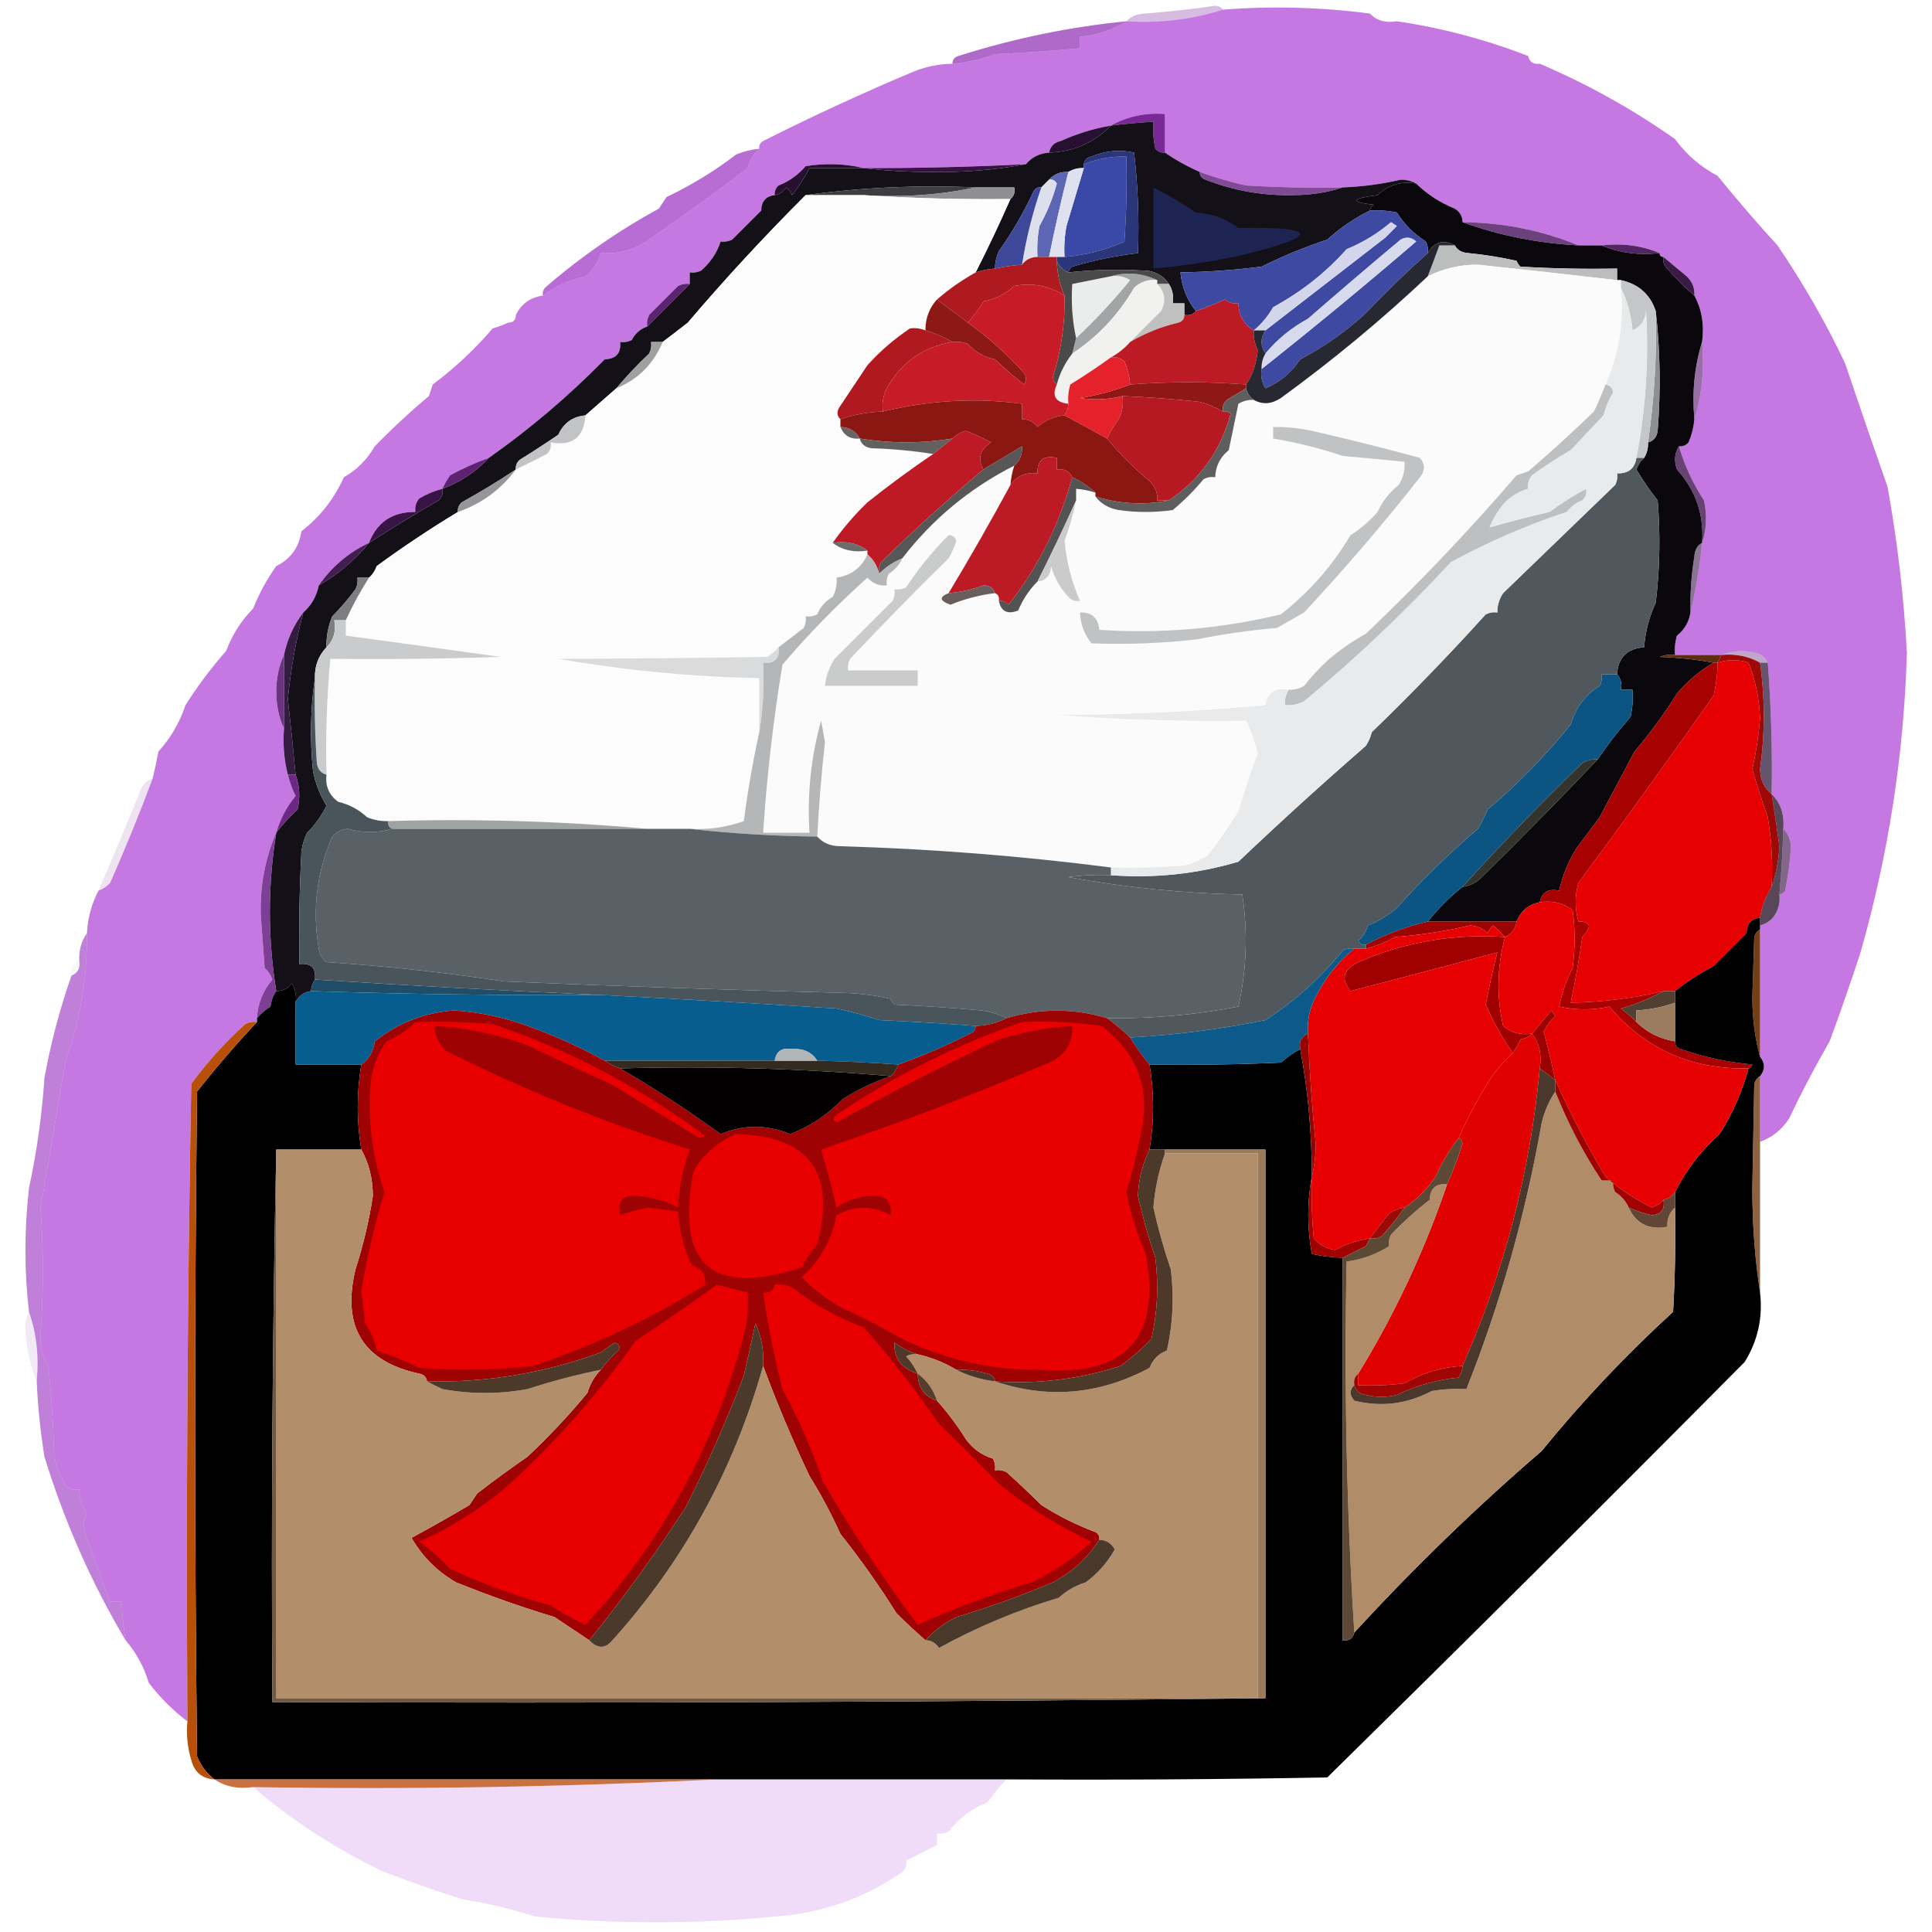 <?xml version="1.0" encoding="UTF-8"?>
<!DOCTYPE svg PUBLIC "-//W3C//DTD SVG 1.1//EN" "http://www.w3.org/Graphics/SVG/1.1/DTD/svg11.dtd">
<svg xmlns="http://www.w3.org/2000/svg" version="1.1" width="500px" height="500px" style="shape-rendering:geometricPrecision; text-rendering:geometricPrecision; image-rendering:optimizeQuality; fill-rule:evenodd; clip-rule:evenodd" xmlns:xlink="http://www.w3.org/1999/xlink">
<g><path style="opacity:0.298" fill="#781f9a" d="M 316.5,2.5 C 308.501,5.046 300.168,6.046 291.5,5.5C 292.694,4.223 294.36,3.556 296.5,3.5C 302.526,3.013 308.526,2.346 314.5,1.5C 315.416,1.543 316.083,1.876 316.5,2.5 Z"/></g>
<g><path style="opacity:0.006" fill="#140617" d="M 354.5,3.5 C 357.388,2.99 359.721,3.656 361.5,5.5C 358.612,6.01 356.279,5.344 354.5,3.5 Z"/></g>
<g><path style="opacity:0.639" fill="#a42bd1" d="M 354.5,3.5 C 356.279,5.344 358.612,6.01 361.5,5.5C 373.215,7.24 384.548,10.24 395.5,14.5C 395.821,16.048 396.821,16.715 398.5,16.5C 410.897,21.789 422.563,28.289 433.5,36C 436.426,40.013 440.093,43.179 444.5,45.5C 449.516,51.679 454.683,57.679 460,63.5C 466.63,73.224 472.464,83.391 477.5,94C 481.061,104.586 484.727,115.253 488.5,126C 491.067,140.24 492.734,154.574 493.5,169C 492.734,195.28 488.734,221.114 481.5,246.5C 478.987,254.216 476.321,261.882 473.5,269.5C 469.703,276.097 466.203,282.764 463,289.5C 461.163,292.345 458.663,294.345 455.5,295.5C 455.5,289.833 455.5,284.167 455.5,278.5C 456.833,276.833 456.833,275.167 455.5,273.5C 455.5,262.5 455.5,251.5 455.5,240.5C 455.5,240.167 455.5,239.833 455.5,239.5C 457.624,238.969 459.124,237.635 460,235.5C 460.49,234.207 460.657,232.873 460.5,231.5C 461.117,231.389 461.617,231.056 462,230.5C 462.717,226.863 463.217,223.196 463.5,219.5C 463.444,217.36 462.777,215.694 461.5,214.5C 461.851,210.841 460.851,207.841 458.5,205.5C 458.707,194.198 458.374,182.865 457.5,171.5C 456.942,170.21 455.942,169.377 454.5,169C 451.304,168.195 448.304,168.362 445.5,169.5C 441.5,169.5 437.5,169.5 433.5,169.5C 433.34,167.801 433.506,166.134 434,164.5C 435.936,162.963 437.103,160.963 437.5,158.5C 438.86,152.683 439.86,146.683 440.5,140.5C 441.643,137.024 441.81,133.358 441,129.5C 438.134,125.141 435.967,120.475 434.5,115.5C 435.496,115.586 436.329,115.252 437,114.5C 437.813,112.564 438.313,110.564 438.5,108.5C 440.459,102.25 441.126,95.584 440.5,88.5C 441.089,84.029 440.423,80.029 438.5,76.5C 438.617,74.516 437.95,72.85 436.5,71.5C 434.437,69.757 432.437,68.091 430.5,66.5C 429.833,66.5 429.5,66.167 429.5,65.5C 424.944,63.558 419.944,62.892 414.5,63.5C 412.5,63.5 410.5,63.5 408.5,63.5C 399.007,59.601 389.007,57.601 378.5,57.5C 378.489,55.983 377.823,54.816 376.5,54C 372.631,52.411 369.297,50.244 366.5,47.5C 365.378,46.844 364.045,46.511 362.5,46.5C 357.561,47.652 352.561,48.319 347.5,48.5C 339.16,48.666 330.827,48.5 322.5,48C 318.374,47.094 314.374,45.928 310.5,44.5C 307.319,43.101 304.319,41.435 301.5,39.5C 301.5,36.167 301.5,32.833 301.5,29.5C 296.412,29.116 291.746,30.116 287.5,32.5C 283.037,33.269 278.703,34.602 274.5,36.5C 272.825,36.868 271.825,37.868 271.5,39.5C 269.012,39.683 267.012,40.683 265.5,42.5C 251.511,43.201 237.511,43.534 223.5,43.5C 218.684,42.35 213.684,42.184 208.5,43C 206.551,45.267 204.218,46.934 201.5,48C 200.748,48.671 200.414,49.504 200.5,50.5C 198.224,50.757 197.057,52.09 197,54.5C 194.5,57 192,59.5 189.5,62C 188.552,62.483 187.552,62.65 186.5,62.5C 185.586,65.356 183.919,67.856 181.5,70C 180.552,70.483 179.552,70.65 178.5,70.5C 178.5,71.5 178.5,72.5 178.5,73.5C 177.448,73.35 176.448,73.517 175.5,74C 173,76.5 170.5,79 168,81.5C 167.517,82.448 167.351,83.448 167.5,84.5C 165.717,85.114 164.384,86.28 163.5,88C 162.552,88.483 161.552,88.65 160.5,88.5C 160.78,91.388 159.447,92.888 156.5,93C 147.211,102.466 137.211,110.966 126.5,118.5C 123.089,119.723 119.756,121.223 116.5,123C 115.695,124.113 115.028,125.279 114.5,126.5C 112.42,127.044 110.42,127.878 108.5,129C 107.663,130.011 107.33,131.178 107.5,132.5C 101.574,132.447 97.573,135.114 95.5,140.5C 90.209,142.987 85.875,146.654 82.5,151.5C 81.909,154.359 80.576,156.693 78.5,158.5C 76.039,161.714 74.373,165.381 73.5,169.5C 72.182,172.258 71.515,175.424 71.5,179C 71.515,182.576 72.182,185.742 73.5,188.5C 73.183,192.702 73.517,196.702 74.5,200.5C 74.955,202.367 75.622,204.2 76.5,206C 74.165,208.829 72.499,211.996 71.5,215.5C 68.579,222.221 67.245,229.388 67.5,237C 67.833,241.5 68.167,246 68.5,250.5C 69.415,251.328 70.081,252.328 70.5,253.5C 68.055,256.389 66.722,259.723 66.5,263.5C 66.5,263.833 66.5,264.167 66.5,264.5C 65.448,264.351 64.448,264.517 63.5,265C 58.252,269.742 53.586,274.909 49.5,280.5C 48.5,335.496 48.167,390.496 48.5,445.5C 44.716,442.61 41.382,439.276 38.5,435.5C 37.237,431.327 35.237,427.661 32.5,424.5C 31.949,421.193 31.616,417.86 31.5,414.5C 30.5,414.5 29.5,414.5 28.5,414.5C 26.447,409.102 24.447,403.602 22.5,398C 21.468,395.783 21.468,393.617 22.5,391.5C 21.253,389.677 20.586,387.677 20.5,385.5C 19.178,385.67 18.011,385.337 17,384.5C 15.538,382.012 14.538,379.345 14,376.5C 13.832,368.812 13.332,361.145 12.5,353.5C 10.958,351.121 10.291,348.454 10.5,345.5C 11.281,334.547 11.281,323.547 10.5,312.5C 12.732,299.843 14.899,287.176 17,274.5C 20.791,263.882 22.624,252.882 22.5,241.5C 22.704,237.563 23.704,233.896 25.5,230.5C 26.643,230.092 27.643,229.425 28.5,228.5C 32.408,219.673 36.074,210.673 39.5,201.5C 40.06,199.199 40.56,196.866 41,194.5C 44.173,190.993 46.506,186.993 48,182.5C 51.123,177.566 54.623,172.9 58.5,168.5C 60.109,164.259 62.443,160.593 65.5,157.5C 67.065,153.6 69.065,149.934 71.5,146.5C 75.228,144.66 77.395,141.66 78,137.5C 82.827,133.761 86.494,129.094 89,123.5C 92.332,121.625 94.999,118.958 97,115.5C 101.451,110.926 106.118,106.592 111,102.5C 111.333,101.5 111.667,100.5 112,99.5C 117.716,95.231 122.882,90.397 127.5,85C 128.901,84.59 130.234,84.09 131.5,83.5C 132.833,83.5 133.5,82.833 133.5,81.5C 134.953,78.606 137.286,76.94 140.5,76.5C 143.737,74.051 147.403,72.384 151.5,71.5C 153.503,69.867 154.836,67.867 155.5,65.5C 159.426,65.768 163.093,64.935 166.5,63C 175.621,56.751 184.621,50.251 193.5,43.5C 194.065,41.491 195.065,39.824 196.5,38.5C 196.369,37.624 196.702,36.957 197.5,36.5C 210.286,30.05 223.286,24.05 236.5,18.5C 239.716,17.205 243.049,16.538 246.5,16.5C 250.268,16.19 253.935,15.357 257.5,14C 264.858,13.684 272.191,13.184 279.5,12.5C 279.5,11.5 279.5,10.5 279.5,9.5C 283.899,9.068 287.899,7.735 291.5,5.5C 300.168,6.046 308.501,5.046 316.5,2.5C 329.215,1.515 341.882,1.849 354.5,3.5 Z"/></g>
<g><path style="opacity:0.675" fill="#8923af" d="M 291.5,5.5 C 287.899,7.735 283.899,9.068 279.5,9.5C 279.5,10.5 279.5,11.5 279.5,12.5C 272.191,13.184 264.858,13.684 257.5,14C 253.935,15.357 250.268,16.19 246.5,16.5C 246.47,15.503 246.97,14.836 248,14.5C 262.174,9.975 276.674,6.975 291.5,5.5 Z"/></g>
<g><path style="opacity:0.009" fill="#1a0521" d="M 395.5,14.5 C 397.179,14.285 398.179,14.952 398.5,16.5C 396.821,16.715 395.821,16.048 395.5,14.5 Z"/></g>
<g><path style="opacity:0.945" fill="#701d90" d="M 301.5,39.5 C 300.504,39.586 299.671,39.252 299,38.5C 298.503,36.19 298.337,33.857 298.5,31.5C 294.821,31.724 291.154,32.058 287.5,32.5C 291.746,30.116 296.412,29.116 301.5,29.5C 301.5,32.833 301.5,36.167 301.5,39.5 Z"/></g>
<g><path style="opacity:0.996" fill="#270f31" d="M 287.5,32.5 C 283.194,36.934 277.861,39.267 271.5,39.5C 271.825,37.868 272.825,36.868 274.5,36.5C 278.703,34.602 283.037,33.269 287.5,32.5 Z"/></g>
<g><path style="opacity:0.997" fill="#131017" d="M 301.5,39.5 C 304.319,41.435 307.319,43.101 310.5,44.5C 310.47,45.497 310.97,46.164 312,46.5C 319.209,49.326 326.709,50.66 334.5,50.5C 339.222,50.492 343.555,49.825 347.5,48.5C 352.561,48.319 357.561,47.652 362.5,46.5C 364.045,46.511 365.378,46.844 366.5,47.5C 362.558,46.858 359.224,47.858 356.5,50.5C 349.552,51.408 349.219,52.241 355.5,53C 354.944,53.383 354.611,53.883 354.5,54.5C 350.478,56.508 346.812,59.008 343.5,62C 337.644,63.95 331.977,66.283 326.5,69C 319.524,69.892 312.524,70.392 305.5,70.5C 305.87,74.289 307.203,77.622 309.5,80.5C 308.791,81.404 307.791,81.737 306.5,81.5C 306.5,80.5 306.5,79.5 306.5,78.5C 305.5,78.5 304.5,78.5 303.5,78.5C 303.784,76.585 303.451,74.919 302.5,73.5C 300.934,71.125 298.601,69.958 295.5,70C 289.161,69.652 282.827,69.818 276.5,70.5C 276.611,69.883 276.944,69.383 277.5,69C 283.078,67.355 288.745,66.188 294.5,65.5C 294.831,56.808 294.498,48.141 293.5,39.5C 289.811,38.66 286.144,38.993 282.5,40.5C 281.287,40.747 280.62,41.414 280.5,42.5C 280.5,42.833 280.5,43.167 280.5,43.5C 279.041,43.433 277.708,43.766 276.5,44.5C 274.447,44.402 272.78,45.069 271.5,46.5C 270.833,47.167 270.167,47.833 269.5,48.5C 268.624,48.369 267.957,48.703 267.5,49.5C 264.962,54.962 261.962,60.129 258.5,65C 257.852,66.44 257.519,67.94 257.5,69.5C 255.784,69.629 254.117,69.962 252.5,70.5C 255.71,64.172 258.71,57.839 261.5,51.5C 262.404,50.791 262.737,49.791 262.5,48.5C 259.167,48.5 255.833,48.5 252.5,48.5C 237.462,47.85 222.795,48.517 208.5,50.5C 197.873,61.099 187.706,72.099 178,83.5C 175.828,85.204 173.661,86.87 171.5,88.5C 170.5,88.5 169.5,88.5 168.5,88.5C 168.649,89.552 168.483,90.552 168,91.5C 164.962,94.369 162.129,97.369 159.5,100.5C 156.811,102.834 154.144,105.167 151.5,107.5C 148.196,107.814 145.863,109.48 144.5,112.5C 141.143,114.795 137.809,116.962 134.5,119C 133.748,119.671 133.414,120.504 133.5,121.5C 128.978,124.512 124.311,127.345 119.5,130C 118.748,130.671 118.414,131.504 118.5,132.5C 111.317,136.844 104.317,141.511 97.5,146.5C 97.058,147.739 96.391,148.739 95.5,149.5C 94.5,149.5 93.5,149.5 92.5,149.5C 92.65,150.552 92.483,151.552 92,152.5C 90.173,154.969 88.173,157.302 86,159.5C 84.921,162.063 84.421,164.729 84.5,167.5C 82.41,169.692 81.41,172.359 81.5,175.5C 80.344,183.323 80.177,191.323 81,199.5C 81.624,202.743 82.791,205.743 84.5,208.5C 83.251,211.09 81.584,213.424 79.5,215.5C 78.702,217.078 78.202,218.744 78,220.5C 77.5,230.161 77.334,239.828 77.5,249.5C 80.5,249.167 81.833,250.5 81.5,253.5C 80.89,254.391 80.557,255.391 80.5,256.5C 78.57,256.771 77.236,257.771 76.5,259.5C 76.785,257.712 76.452,256.045 75.5,254.5C 74.476,255.853 73.143,256.52 71.5,256.5C 69.287,242.874 69.287,229.207 71.5,215.5C 73.076,213.428 74.909,211.428 77,209.5C 77.736,206.408 77.569,203.408 76.5,200.5C 75.903,194.008 75.237,187.508 74.5,181C 75.205,173.372 76.538,165.872 78.5,158.5C 80.576,156.693 81.909,154.359 82.5,151.5C 87.445,148.679 91.778,145.013 95.5,140.5C 101.365,136.703 107.365,133.037 113.5,129.5C 114.386,128.675 114.719,127.675 114.5,126.5C 119.194,124.734 123.194,122.067 126.5,118.5C 137.211,110.966 147.211,102.466 156.5,93C 159.447,92.888 160.78,91.388 160.5,88.5C 161.552,88.65 162.552,88.483 163.5,88C 164.384,86.28 165.717,85.114 167.5,84.5C 171.167,80.833 174.833,77.167 178.5,73.5C 178.5,72.5 178.5,71.5 178.5,70.5C 179.552,70.65 180.552,70.483 181.5,70C 183.919,67.856 185.586,65.356 186.5,62.5C 187.552,62.65 188.552,62.483 189.5,62C 192,59.5 194.5,57 197,54.5C 197.057,52.09 198.224,50.757 200.5,50.5C 201.735,50.279 202.735,49.612 203.5,48.5C 204.192,49.025 204.692,49.692 205,50.5C 206.749,48.247 208.249,45.914 209.5,43.5C 214.167,43.5 218.833,43.5 223.5,43.5C 228.99,44.166 234.657,44.499 240.5,44.5C 249.054,44.678 257.388,44.011 265.5,42.5C 267.012,40.683 269.012,39.683 271.5,39.5C 277.861,39.267 283.194,36.934 287.5,32.5C 291.154,32.058 294.821,31.724 298.5,31.5C 298.337,33.857 298.503,36.19 299,38.5C 299.671,39.252 300.504,39.586 301.5,39.5 Z"/></g>
<g><path style="opacity:1" fill="#3a48a7" d="M 275.5,66.5 C 275.336,63.813 275.503,61.146 276,58.5C 277.516,53.479 279.016,48.479 280.5,43.5C 280.5,43.167 280.5,42.833 280.5,42.5C 283.998,41.083 287.665,40.416 291.5,40.5C 291.666,47.841 291.5,55.174 291,62.5C 286.132,64.703 280.965,66.037 275.5,66.5 Z"/></g>
<g><path style="opacity:0.988" fill="#340f42" d="M 265.5,42.5 C 257.388,44.011 249.054,44.678 240.5,44.5C 234.657,44.499 228.99,44.166 223.5,43.5C 237.511,43.534 251.511,43.201 265.5,42.5 Z"/></g>
<g><path style="opacity:0.668" fill="#9426be" d="M 196.5,38.5 C 195.065,39.824 194.065,41.491 193.5,43.5C 184.621,50.251 175.621,56.751 166.5,63C 163.093,64.935 159.426,65.768 155.5,65.5C 154.836,67.867 153.503,69.867 151.5,71.5C 147.403,72.384 143.737,74.051 140.5,76.5C 140.369,75.761 140.536,75.094 141,74.5C 150.141,66.579 159.974,59.746 170.5,54C 171.167,53 171.833,52 172.5,51C 178.986,47.893 184.986,44.226 190.5,40C 192.436,39.187 194.436,38.687 196.5,38.5 Z"/></g>
<g><path style="opacity:0.992" fill="#260e2f" d="M 223.5,43.5 C 218.833,43.5 214.167,43.5 209.5,43.5C 208.249,45.914 206.749,48.247 205,50.5C 204.692,49.692 204.192,49.025 203.5,48.5C 202.735,49.612 201.735,50.279 200.5,50.5C 200.414,49.504 200.748,48.671 201.5,48C 204.218,46.934 206.551,45.267 208.5,43C 213.684,42.184 218.684,42.35 223.5,43.5 Z"/></g>
<g><path style="opacity:1" fill="#3c3e3f" d="M 252.5,48.5 C 243.225,50.473 233.558,51.14 223.5,50.5C 218.5,50.5 213.5,50.5 208.5,50.5C 222.795,48.517 237.462,47.85 252.5,48.5 Z"/></g>
<g><path style="opacity:1" fill="#8d8f90" d="M 252.5,48.5 C 255.833,48.5 259.167,48.5 262.5,48.5C 262.737,49.791 262.404,50.791 261.5,51.5C 248.846,51.654 236.18,51.32 223.5,50.5C 233.558,51.14 243.225,50.473 252.5,48.5 Z"/></g>
<g><path style="opacity:0.778" fill="#5e1878" d="M 310.5,44.5 C 314.374,45.928 318.374,47.094 322.5,48C 330.827,48.5 339.16,48.666 347.5,48.5C 343.555,49.825 339.222,50.492 334.5,50.5C 326.709,50.66 319.209,49.326 312,46.5C 310.97,46.164 310.47,45.497 310.5,44.5 Z"/></g>
<g><path style="opacity:0.997" fill="#0a080c" d="M 366.5,47.5 C 369.297,50.244 372.631,52.411 376.5,54C 377.823,54.816 378.489,55.983 378.5,57.5C 388.077,60.957 398.077,62.957 408.5,63.5C 410.5,63.5 412.5,63.5 414.5,63.5C 419.056,65.442 424.056,66.108 429.5,65.5C 429.5,66.167 429.833,66.5 430.5,66.5C 430.281,67.675 430.614,68.675 431.5,69.5C 433.673,72.068 436.006,74.401 438.5,76.5C 440.423,80.029 441.089,84.029 440.5,88.5C 438.541,94.75 437.874,101.416 438.5,108.5C 438.313,110.564 437.813,112.564 437,114.5C 436.329,115.252 435.496,115.586 434.5,115.5C 433.378,117.288 433.211,119.288 434,121.5C 438.864,126.88 441.031,133.214 440.5,140.5C 439.275,141.152 438.608,142.319 438.5,144C 437.715,148.803 437.382,153.637 437.5,158.5C 437.103,160.963 435.936,162.963 434,164.5C 433.506,166.134 433.34,167.801 433.5,169.5C 432.127,169.343 430.793,169.51 429.5,170C 434.351,170.174 439.018,170.674 443.5,171.5C 439.908,173.586 436.741,176.253 434,179.5C 430.688,184.796 427.022,189.796 423,194.5C 419.992,200.216 416.992,205.883 414,211.5C 412,214.167 410,216.833 408,219.5C 405.884,222.922 404.384,226.588 403.5,230.5C 400.715,229.916 399.048,230.916 398.5,233.5C 395.609,234.054 393.609,235.721 392.5,238.5C 384.833,238.5 377.167,238.5 369.5,238.5C 372.194,235.14 375.194,232.14 378.5,229.5C 380.433,229.271 382.1,228.438 383.5,227C 393.702,216.965 403.702,206.798 413.5,196.5C 416.066,192.679 418.899,189.012 422,185.5C 422.497,183.19 422.663,180.857 422.5,178.5C 421.5,178.5 420.5,178.5 419.5,178.5C 419.768,176.901 419.434,175.568 418.5,174.5C 418.737,170.193 421.07,167.859 425.5,167.5C 425.795,163.488 426.795,159.655 428.5,156C 429.564,147.186 429.731,138.353 429,129.5C 427.013,127 425.179,124.333 423.5,121.5C 423.942,120.261 424.609,119.261 425.5,118.5C 426.234,117.292 426.567,115.959 426.5,114.5C 427.931,114.119 428.764,113.119 429,111.5C 429.825,100.992 429.659,90.658 428.5,80.5C 427.071,76.201 424.071,73.534 419.5,72.5C 419.167,72.5 418.833,72.5 418.5,72.5C 418.5,71.5 418.5,70.5 418.5,69.5C 410.16,69.666 401.827,69.5 393.5,69C 393.043,68.586 392.709,68.086 392.5,67.5C 388.376,66.579 384.21,65.912 380,65.5C 378.319,65.392 377.152,64.725 376.5,63.5C 373.553,61.891 371.22,62.558 369.5,65.5C 369.649,64.448 369.483,63.448 369,62.5C 365.93,60.553 363.43,58.053 361.5,55C 359.19,54.503 356.857,54.337 354.5,54.5C 354.611,53.883 354.944,53.383 355.5,53C 349.219,52.241 349.552,51.408 356.5,50.5C 359.224,47.858 362.558,46.858 366.5,47.5 Z"/></g>
<g><path style="opacity:1" fill="#5d66b5" d="M 276.5,44.5 C 274.65,51.781 272.984,59.114 271.5,66.5C 270.5,66.5 269.5,66.5 268.5,66.5C 268.336,63.813 268.503,61.146 269,58.5C 270.953,55.026 272.453,51.36 273.5,47.5C 273.043,46.703 272.376,46.369 271.5,46.5C 272.78,45.069 274.447,44.402 276.5,44.5 Z"/></g>
<g><path style="opacity:1" fill="#fcfcfc" d="M 208.5,50.5 C 213.5,50.5 218.5,50.5 223.5,50.5C 236.18,51.32 248.846,51.654 261.5,51.5C 258.71,57.839 255.71,64.172 252.5,70.5C 248.962,72.469 245.629,74.803 242.5,77.5C 240.485,79.707 239.485,82.374 239.5,85.5C 238.153,84.972 236.819,84.805 235.5,85C 231.46,87.694 227.793,90.861 224.5,94.5C 222.176,97.999 219.843,101.499 217.5,105C 216.485,106.373 216.485,107.54 217.5,108.5C 217.5,109.167 217.5,109.833 217.5,110.5C 218.401,112.727 220.067,113.727 222.5,113.5C 222.881,114.931 223.881,115.764 225.5,116C 231.016,116.173 236.349,116.673 241.5,117.5C 235.7,121.424 230.033,125.591 224.5,130C 221.139,133.243 218.139,136.743 215.5,140.5C 217.988,142.388 220.988,143.055 224.5,142.5C 224.5,142.833 224.5,143.167 224.5,143.5C 222.906,146.961 220.239,148.961 216.5,149.5C 216.643,151.262 216.309,152.929 215.5,154.5C 213.639,155.528 212.305,157.028 211.5,159C 210.552,159.483 209.552,159.649 208.5,159.5C 208.649,160.552 208.483,161.552 208,162.5C 205.828,164.203 203.661,165.87 201.5,167.5C 200.691,168.469 199.691,169.302 198.5,170C 180.47,170.287 162.47,170.454 144.5,170.5C 161.683,173.493 179.016,175.159 196.5,175.5C 196.5,180.167 196.5,184.833 196.5,189.5C 194.84,197.084 193.506,204.751 192.5,212.5C 188.014,214.102 183.347,214.768 178.5,214.5C 174.833,214.5 171.167,214.5 167.5,214.5C 145.525,212.511 123.192,211.844 100.5,212.5C 98.599,212.567 96.766,212.233 95,211.5C 92.859,209.512 90.359,208.179 87.5,207.5C 85.146,205.754 84.146,203.421 84.5,200.5C 84.242,190.461 84.576,180.461 85.5,170.5C 100.17,170.667 114.837,170.5 129.5,170C 116.15,168.128 102.817,166.295 89.5,164.5C 89.5,163.167 89.5,161.833 89.5,160.5C 91.242,156.682 93.242,153.016 95.5,149.5C 96.391,148.739 97.058,147.739 97.5,146.5C 104.317,141.511 111.317,136.844 118.5,132.5C 124.654,130.338 129.654,126.671 133.5,121.5C 136.12,120.247 138.787,118.914 141.5,117.5C 142.386,116.675 142.719,115.675 142.5,114.5C 148.151,115.505 151.151,113.171 151.5,107.5C 154.144,105.167 156.811,102.834 159.5,100.5C 165.152,98.181 169.152,94.181 171.5,88.5C 173.661,86.87 175.828,85.204 178,83.5C 187.706,72.099 197.873,61.099 208.5,50.5 Z"/></g>
<g><path style="opacity:1" fill="#1e2452" d="M 298.5,48.5 C 302.283,50.445 305.949,52.611 309.5,55C 313.631,55.275 317.298,56.608 320.5,59C 341.486,58.669 341.819,61.002 321.5,66C 313.903,67.669 306.236,68.836 298.5,69.5C 298.5,62.5 298.5,55.5 298.5,48.5 Z"/></g>
<g><path style="opacity:1" fill="#dfe1ef" d="M 280.5,43.5 C 279.016,48.479 277.516,53.479 276,58.5C 275.503,61.146 275.336,63.813 275.5,66.5C 274.833,66.5 274.167,66.5 273.5,66.5C 272.833,66.5 272.167,66.5 271.5,66.5C 272.984,59.114 274.65,51.781 276.5,44.5C 277.708,43.766 279.041,43.433 280.5,43.5 Z"/></g>
<g><path style="opacity:0.808" fill="#4a135f" d="M 378.5,57.5 C 389.007,57.601 399.007,59.601 408.5,63.5C 398.077,62.957 388.077,60.957 378.5,57.5 Z"/></g>
<g><path style="opacity:1" fill="#dddfed" d="M 271.5,46.5 C 272.376,46.369 273.043,46.703 273.5,47.5C 272.453,51.36 270.953,55.026 269,58.5C 268.503,61.146 268.336,63.813 268.5,66.5C 266.801,66.527 265.467,67.194 264.5,68.5C 265.564,61.698 267.231,55.032 269.5,48.5C 270.167,47.833 270.833,47.167 271.5,46.5 Z"/></g>
<g><path style="opacity:1" fill="#3d489a" d="M 269.5,48.5 C 267.231,55.032 265.564,61.698 264.5,68.5C 262.139,68.674 259.806,69.007 257.5,69.5C 257.519,67.94 257.852,66.44 258.5,65C 261.962,60.129 264.962,54.962 267.5,49.5C 267.957,48.703 268.624,48.369 269.5,48.5 Z"/></g>
<g><path style="opacity:0.907" fill="#411153" d="M 414.5,63.5 C 419.944,62.892 424.944,63.558 429.5,65.5C 424.056,66.108 419.056,65.442 414.5,63.5 Z"/></g>
<g><path style="opacity:1" fill="#2a357a" d="M 276.5,70.5 C 275.1,69.9 274.1,68.9 273.5,67.5C 273.5,67.167 273.5,66.833 273.5,66.5C 274.167,66.5 274.833,66.5 275.5,66.5C 280.965,66.037 286.132,64.703 291,62.5C 291.5,55.174 291.666,47.841 291.5,40.5C 287.665,40.416 283.998,41.083 280.5,42.5C 280.62,41.414 281.287,40.747 282.5,40.5C 286.144,38.993 289.811,38.66 293.5,39.5C 294.498,48.141 294.831,56.808 294.5,65.5C 288.745,66.188 283.078,67.355 277.5,69C 276.944,69.383 276.611,69.883 276.5,70.5 Z"/></g>
<g><path style="opacity:1" fill="#af1a21" d="M 268.5,66.5 C 269.5,66.5 270.5,66.5 271.5,66.5C 272.167,66.5 272.833,66.5 273.5,66.5C 273.5,66.833 273.5,67.167 273.5,67.5C 273.558,70.664 274.224,73.664 275.5,76.5C 271.549,73.957 267.215,73.124 262.5,74C 260.229,76.092 257.563,77.426 254.5,78C 253.279,80.034 251.945,81.867 250.5,83.5C 247.827,81.492 245.16,79.492 242.5,77.5C 245.629,74.803 248.962,72.469 252.5,70.5C 254.117,69.962 255.784,69.629 257.5,69.5C 259.806,69.007 262.139,68.674 264.5,68.5C 265.467,67.194 266.801,66.527 268.5,66.5 Z"/></g>
<g><path style="opacity:1" fill="#bcbebe" d="M 376.5,63.5 C 377.152,64.725 378.319,65.392 380,65.5C 384.21,65.912 388.376,66.579 392.5,67.5C 392.709,68.086 393.043,68.586 393.5,69C 401.827,69.5 410.16,69.666 418.5,69.5C 418.5,70.5 418.5,71.5 418.5,72.5C 406.503,71.1 394.503,69.767 382.5,68.5C 377.908,68.477 373.575,69.477 369.5,71.5C 370.546,68.81 371.546,66.143 372.5,63.5C 373.833,63.5 375.167,63.5 376.5,63.5 Z"/></g>
<g><path style="opacity:1" fill="#3e4aa2" d="M 354.5,54.5 C 356.857,54.337 359.19,54.503 361.5,55C 363.43,58.053 365.93,60.553 369,62.5C 369.483,63.448 369.649,64.448 369.5,65.5C 363.965,70.439 358.632,75.606 353.5,81C 348.431,85.714 342.765,89.714 336.5,93C 334.22,96.429 331.22,98.929 327.5,100.5C 326.548,98.955 326.215,97.288 326.5,95.5C 340.037,84.779 353.37,73.779 366.5,62.5C 365.277,61.386 363.944,61.219 362.5,62C 354.39,68.788 346.39,75.621 338.5,82.5C 334.199,84.828 330.532,87.828 327.5,91.5C 326.167,89.5 326.167,87.5 327.5,85.5C 337.821,77.516 348.154,69.516 358.5,61.5C 359.5,60.5 360.5,59.5 361.5,58.5C 361,58.167 360.5,57.833 360,57.5C 356.566,60.422 352.733,62.755 348.5,64.5C 343.096,70.559 336.763,75.559 329.5,79.5C 328.157,81.837 326.49,83.837 324.5,85.5C 321.917,84.015 320.584,81.682 320.5,78.5C 319.178,78.67 318.011,78.337 317,77.5C 314.536,78.651 312.036,79.651 309.5,80.5C 307.203,77.622 305.87,74.289 305.5,70.5C 312.524,70.392 319.524,69.892 326.5,69C 331.977,66.283 337.644,63.95 343.5,62C 346.812,59.008 350.478,56.508 354.5,54.5 Z"/></g>
<g><path style="opacity:1" fill="#fbfbfb" d="M 418.5,72.5 C 418.833,72.5 419.167,72.5 419.5,72.5C 419.5,73.167 419.5,73.833 419.5,74.5C 420.367,83.27 419.034,91.603 415.5,99.5C 414.66,101.792 413.66,104.125 412.5,106.5C 406.976,111.859 401.31,117.025 395.5,122C 394.5,122.333 393.5,122.667 392.5,123C 380.283,137.222 367.283,150.888 353.5,164C 349.828,166.03 346.495,168.364 343.5,171C 341.344,172.99 339.344,175.157 337.5,177.5C 336.264,178.246 334.93,178.579 333.5,178.5C 330.031,177.887 328.031,179.221 327.5,182.5C 309.577,184.164 291.577,184.997 273.5,185C 289.808,186.259 306.142,186.759 322.5,186.5C 323.822,189.17 324.822,192.003 325.5,195C 323.666,199.926 321.999,204.926 320.5,210C 317.998,213.993 315.331,217.826 312.5,221.5C 310.631,222.624 308.631,223.457 306.5,224C 300.175,224.5 293.842,224.666 287.5,224.5C 264.265,221.513 240.931,219.679 217.5,219C 214.949,218.998 212.949,218.164 211.5,216.5C 211.935,208.32 212.601,200.153 213.5,192C 213.167,190.167 212.833,188.333 212.5,186.5C 209.865,195.967 208.865,205.634 209.5,215.5C 205.5,215.5 201.5,215.5 197.5,215.5C 198.458,200.918 200.125,186.418 202.5,172C 209.322,164.011 216.656,156.511 224.5,149.5C 225.842,151.005 227.508,151.672 229.5,151.5C 229.351,150.448 229.517,149.448 230,148.5C 231.627,147.468 232.793,146.134 233.5,144.5C 241.355,134.311 251.022,126.311 262.5,120.5C 261.962,122.117 261.629,123.784 261.5,125.5C 256.341,135.028 251.008,144.362 245.5,153.5C 242.972,154.518 243.139,155.518 246,156.5C 249.717,154.982 253.551,153.982 257.5,153.5C 258.338,153.842 258.672,154.508 258.5,155.5C 259.072,158.244 260.738,159.077 263.5,158C 264.711,155.103 266.378,152.603 268.5,150.5C 270.776,150.244 271.943,148.91 272,146.5C 272.866,149.531 274.366,152.197 276.5,154.5C 277.325,155.386 278.325,155.719 279.5,155.5C 277.352,150.609 276.018,145.443 275.5,140C 276.723,136.616 277.723,133.116 278.5,129.5C 278.5,128.5 278.5,127.5 278.5,126.5C 280.216,126.629 281.883,126.962 283.5,127.5C 283.5,127.833 283.5,128.167 283.5,128.5C 284.975,130.41 286.975,131.576 289.5,132C 294.167,132.667 298.833,132.667 303.5,132C 306.377,129.613 309.044,126.946 311.5,124C 312.448,123.517 313.448,123.351 314.5,123.5C 314.59,120.654 315.756,118.321 318,116.5C 318.833,112.5 319.667,108.5 320.5,104.5C 321.736,103.754 323.07,103.421 324.5,103.5C 326.772,104.764 329.105,104.598 331.5,103C 344.956,93.215 357.623,82.715 369.5,71.5C 373.575,69.477 377.908,68.477 382.5,68.5C 394.503,69.767 406.503,71.1 418.5,72.5 Z"/></g>
<g><path style="opacity:0.941" fill="#2e0d3b" d="M 430.5,66.5 C 432.437,68.091 434.437,69.757 436.5,71.5C 437.95,72.85 438.617,74.516 438.5,76.5C 436.006,74.401 433.673,72.068 431.5,69.5C 430.614,68.675 430.281,67.675 430.5,66.5 Z"/></g>
<g><path style="opacity:1" fill="#ebecec" d="M 287.5,71.5 C 289.288,71.215 290.955,71.548 292.5,72.5C 288.094,77.9 283.428,82.9 278.5,87.5C 277.514,83.03 277.181,78.363 277.5,73.5C 280.833,72.833 284.167,72.167 287.5,71.5 Z"/></g>
<g><path style="opacity:1" fill="#a2a4a5" d="M 287.5,71.5 C 291.577,70.318 295.577,70.651 299.5,72.5C 297.173,72.247 295.173,72.914 293.5,74.5C 289.418,81.499 284.085,87.165 277.5,91.5C 277.833,90.167 278.167,88.833 278.5,87.5C 283.428,82.9 288.094,77.9 292.5,72.5C 290.955,71.548 289.288,71.215 287.5,71.5 Z"/></g>
<g><path style="opacity:1" fill="#d3d6eb" d="M 327.5,85.5 C 326.5,85.5 325.5,85.5 324.5,85.5C 326.49,83.837 328.157,81.837 329.5,79.5C 336.763,75.559 343.096,70.559 348.5,64.5C 352.733,62.755 356.566,60.422 360,57.5C 360.5,57.833 361,58.167 361.5,58.5C 360.5,59.5 359.5,60.5 358.5,61.5C 348.154,69.516 337.821,77.516 327.5,85.5 Z"/></g>
<g><path style="opacity:1" fill="#f1f1f0" d="M 299.5,72.5 C 299.5,72.833 299.5,73.167 299.5,73.5C 301.5,75.529 301.833,77.862 300.5,80.5C 297.8,83.173 295.133,85.84 292.5,88.5C 291.045,90.134 289.378,91.468 287.5,92.5C 284.105,94.951 280.605,97.284 277,99.5C 276.506,101.134 276.34,102.801 276.5,104.5C 273.151,104.127 272.151,102.46 273.5,99.5C 274.268,96.631 275.601,93.964 277.5,91.5C 284.085,87.165 289.418,81.499 293.5,74.5C 295.173,72.914 297.173,72.247 299.5,72.5 Z"/></g>
<g><path style="opacity:0.922" fill="#4d1463" d="M 178.5,73.5 C 174.833,77.167 171.167,80.833 167.5,84.5C 167.351,83.448 167.517,82.448 168,81.5C 170.5,79 173,76.5 175.5,74C 176.448,73.517 177.448,73.35 178.5,73.5 Z"/></g>
<g><path style="opacity:1" fill="#4b4a4b" d="M 273.5,67.5 C 274.1,68.9 275.1,69.9 276.5,70.5C 282.827,69.818 289.161,69.652 295.5,70C 298.601,69.958 300.934,71.125 302.5,73.5C 301.5,73.5 300.5,73.5 299.5,73.5C 299.5,73.167 299.5,72.833 299.5,72.5C 295.577,70.651 291.577,70.318 287.5,71.5C 284.167,72.167 280.833,72.833 277.5,73.5C 277.181,78.363 277.514,83.03 278.5,87.5C 278.167,88.833 277.833,90.167 277.5,91.5C 275.601,93.964 274.268,96.631 273.5,99.5C 272.876,99.083 272.543,98.416 272.5,97.5C 274.654,90.664 275.654,83.664 275.5,76.5C 274.224,73.664 273.558,70.664 273.5,67.5 Z"/></g>
<g><path style="opacity:1" fill="#c0c0c1" d="M 299.5,73.5 C 300.5,73.5 301.5,73.5 302.5,73.5C 303.451,74.919 303.784,76.585 303.5,78.5C 304.5,78.5 305.5,78.5 306.5,78.5C 306.5,79.5 306.5,80.5 306.5,81.5C 306.53,82.497 306.03,83.164 305,83.5C 300.49,84.562 296.323,86.229 292.5,88.5C 295.133,85.84 297.8,83.173 300.5,80.5C 301.833,77.862 301.5,75.529 299.5,73.5 Z"/></g>
<g><path style="opacity:0.004" fill="#1d0826" d="M 133.5,81.5 C 133.5,82.833 132.833,83.5 131.5,83.5C 131.5,82.167 132.167,81.5 133.5,81.5 Z"/></g>
<g><path style="opacity:1" fill="#bc1a25" d="M 324.5,85.5 C 324.357,87.262 324.691,88.929 325.5,90.5C 325.232,93.961 324.232,96.961 322.5,99.5C 312.649,98.734 302.649,98.734 292.5,99.5C 292.313,97.436 291.813,95.436 291,93.5C 289.989,92.663 288.822,92.33 287.5,92.5C 289.378,91.468 291.045,90.134 292.5,88.5C 296.323,86.229 300.49,84.562 305,83.5C 306.03,83.164 306.53,82.497 306.5,81.5C 307.791,81.737 308.791,81.404 309.5,80.5C 312.036,79.651 314.536,78.651 317,77.5C 318.011,78.337 319.178,78.67 320.5,78.5C 320.584,81.682 321.917,84.015 324.5,85.5 Z"/></g>
<g><path style="opacity:1" fill="#d7daec" d="M 326.5,95.5 C 326.433,94.041 326.766,92.708 327.5,91.5C 330.532,87.828 334.199,84.828 338.5,82.5C 346.39,75.621 354.39,68.788 362.5,62C 363.944,61.219 365.277,61.386 366.5,62.5C 353.37,73.779 340.037,84.779 326.5,95.5 Z"/></g>
<g><path style="opacity:1" fill="#8d8f90" d="M 428.5,80.5 C 429.659,90.658 429.825,100.992 429,111.5C 428.764,113.119 427.931,114.119 426.5,114.5C 428.148,103.248 428.815,91.915 428.5,80.5 Z"/></g>
<g><path style="opacity:1" fill="#b11921" d="M 239.5,85.5 C 242.003,86.255 244.337,87.255 246.5,88.5C 238.86,89.811 233.193,93.811 229.5,100.5C 228.534,102.396 228.201,104.396 228.5,106.5C 224.613,106.646 220.946,107.313 217.5,108.5C 216.485,107.54 216.485,106.373 217.5,105C 219.843,101.499 222.176,97.999 224.5,94.5C 227.793,90.861 231.46,87.694 235.5,85C 236.819,84.805 238.153,84.972 239.5,85.5 Z"/></g>
<g><path style="opacity:1" fill="#8d1917" d="M 242.5,77.5 C 245.16,79.492 247.827,81.492 250.5,83.5C 255.748,87.278 260.581,91.612 265,96.5C 265.667,97.5 265.667,98.5 265,99.5C 262.366,97.442 259.866,95.275 257.5,93C 254.71,92.439 252.377,91.106 250.5,89C 249.207,88.51 247.873,88.343 246.5,88.5C 244.337,87.255 242.003,86.255 239.5,85.5C 239.485,82.374 240.485,79.707 242.5,77.5 Z"/></g>
<g><path style="opacity:1" fill="#c71b27" d="M 275.5,76.5 C 275.654,83.664 274.654,90.664 272.5,97.5C 272.543,98.416 272.876,99.083 273.5,99.5C 272.151,102.46 273.151,104.127 276.5,104.5C 276.443,105.609 276.11,106.609 275.5,107.5C 272.843,107.747 270.51,108.747 268.5,110.5C 267.476,109.147 266.143,108.48 264.5,108.5C 264.5,107.167 264.5,105.833 264.5,104.5C 252.579,102.897 240.579,103.564 228.5,106.5C 228.201,104.396 228.534,102.396 229.5,100.5C 233.193,93.811 238.86,89.811 246.5,88.5C 247.873,88.343 249.207,88.51 250.5,89C 252.377,91.106 254.71,92.439 257.5,93C 259.866,95.275 262.366,97.442 265,99.5C 265.667,98.5 265.667,97.5 265,96.5C 260.581,91.612 255.748,87.278 250.5,83.5C 251.945,81.867 253.279,80.034 254.5,78C 257.563,77.426 260.229,76.092 262.5,74C 267.215,73.124 271.549,73.957 275.5,76.5 Z"/></g>
<g><path style="opacity:1" fill="#272831" d="M 376.5,63.5 C 375.167,63.5 373.833,63.5 372.5,63.5C 371.546,66.143 370.546,68.81 369.5,71.5C 357.623,82.715 344.956,93.215 331.5,103C 329.105,104.598 326.772,104.764 324.5,103.5C 323.449,102.778 322.782,101.778 322.5,100.5C 322.5,100.167 322.5,99.833 322.5,99.5C 324.232,96.961 325.232,93.961 325.5,90.5C 324.691,88.929 324.357,87.262 324.5,85.5C 325.5,85.5 326.5,85.5 327.5,85.5C 326.167,87.5 326.167,89.5 327.5,91.5C 326.766,92.708 326.433,94.041 326.5,95.5C 326.215,97.288 326.548,98.955 327.5,100.5C 331.22,98.929 334.22,96.429 336.5,93C 342.765,89.714 348.431,85.714 353.5,81C 358.632,75.606 363.965,70.439 369.5,65.5C 371.22,62.558 373.553,61.891 376.5,63.5 Z"/></g>
<g><path style="opacity:1" fill="#9fa1a1" d="M 171.5,88.5 C 169.152,94.181 165.152,98.181 159.5,100.5C 162.129,97.369 164.962,94.369 168,91.5C 168.483,90.552 168.649,89.552 168.5,88.5C 169.5,88.5 170.5,88.5 171.5,88.5 Z"/></g>
<g><path style="opacity:1" fill="#8f1817" d="M 322.5,99.5 C 322.5,99.833 322.5,100.167 322.5,100.5C 320.868,101.446 319.201,102.446 317.5,103.5C 316.614,104.325 316.281,105.325 316.5,106.5C 314.661,105.418 312.661,104.585 310.5,104C 303.681,103.271 297.014,102.771 290.5,102.5C 286.869,103.412 283.203,103.579 279.5,103C 284.081,102.285 288.414,101.118 292.5,99.5C 302.649,98.734 312.649,98.734 322.5,99.5 Z"/></g>
<g><path style="opacity:1" fill="#c4c6c7" d="M 419.5,72.5 C 424.071,73.534 427.071,76.201 428.5,80.5C 428.815,91.915 428.148,103.248 426.5,114.5C 426.567,115.959 426.234,117.292 425.5,118.5C 424.833,118.5 424.167,118.5 423.5,118.5C 425.902,105.966 426.736,93.299 426,80.5C 425.804,82.904 424.638,84.571 422.5,85.5C 422.112,81.411 421.112,77.744 419.5,74.5C 419.5,73.833 419.5,73.167 419.5,72.5 Z"/></g>
<g><path style="opacity:1" fill="#e5222b" d="M 287.5,92.5 C 288.822,92.33 289.989,92.663 291,93.5C 291.813,95.436 292.313,97.436 292.5,99.5C 288.414,101.118 284.081,102.285 279.5,103C 283.203,103.579 286.869,103.412 290.5,102.5C 290.799,104.604 290.466,106.604 289.5,108.5C 288.305,110.121 287.305,111.787 286.5,113.5C 282.942,111.517 279.275,109.517 275.5,107.5C 276.11,106.609 276.443,105.609 276.5,104.5C 276.34,102.801 276.506,101.134 277,99.5C 280.605,97.284 284.105,94.951 287.5,92.5 Z"/></g>
<g><path style="opacity:1" fill="#8b1713" d="M 275.5,107.5 C 279.275,109.517 282.942,111.517 286.5,113.5C 289.802,117.468 293.468,121.135 297.5,124.5C 298.95,125.85 299.617,127.516 299.5,129.5C 300.5,129.5 301.5,129.5 302.5,129.5C 296.233,130.788 289.9,130.455 283.5,128.5C 283.5,128.167 283.5,127.833 283.5,127.5C 281.736,125.879 279.736,124.546 277.5,123.5C 276.713,121.896 275.38,121.229 273.5,121.5C 273.5,120.5 273.5,119.5 273.5,118.5C 270.05,117.756 268.384,119.09 268.5,122.5C 265.509,122.166 263.176,123.166 261.5,125.5C 261.629,123.784 261.962,122.117 262.5,120.5C 263.968,119.221 264.635,117.554 264.5,115.5C 261.167,117.5 257.833,119.5 254.5,121.5C 252.933,118.669 253.599,116.335 256.5,114.5C 254.395,113.364 252.228,112.364 250,111.5C 248.566,111.862 247.399,112.528 246.5,113.5C 238.504,114.783 230.504,114.783 222.5,113.5C 221.514,111.592 219.848,110.592 217.5,110.5C 217.5,109.833 217.5,109.167 217.5,108.5C 220.946,107.313 224.613,106.646 228.5,106.5C 240.579,103.564 252.579,102.897 264.5,104.5C 264.5,105.833 264.5,107.167 264.5,108.5C 266.143,108.48 267.476,109.147 268.5,110.5C 270.51,108.747 272.843,107.747 275.5,107.5 Z"/></g>
<g><path style="opacity:0.62" fill="#57166f" d="M 440.5,88.5 C 441.126,95.584 440.459,102.25 438.5,108.5C 437.874,101.416 438.541,94.75 440.5,88.5 Z"/></g>
<g><path style="opacity:1" fill="#b61922" d="M 290.5,102.5 C 297.014,102.771 303.681,103.271 310.5,104C 312.661,104.585 314.661,105.418 316.5,106.5C 317.239,106.369 317.906,106.536 318.5,107C 315.944,116.565 310.611,124.065 302.5,129.5C 301.5,129.5 300.5,129.5 299.5,129.5C 299.617,127.516 298.95,125.85 297.5,124.5C 293.468,121.135 289.802,117.468 286.5,113.5C 287.305,111.787 288.305,110.121 289.5,108.5C 290.466,106.604 290.799,104.604 290.5,102.5 Z"/></g>
<g><path style="opacity:1" fill="#696565" d="M 217.5,110.5 C 219.848,110.592 221.514,111.592 222.5,113.5C 220.067,113.727 218.401,112.727 217.5,110.5 Z"/></g>
<g><path style="opacity:1" fill="#c2c3c4" d="M 151.5,107.5 C 151.151,113.171 148.151,115.505 142.5,114.5C 142.719,115.675 142.386,116.675 141.5,117.5C 138.787,118.914 136.12,120.247 133.5,121.5C 133.414,120.504 133.748,119.671 134.5,119C 137.809,116.962 141.143,114.795 144.5,112.5C 145.863,109.48 148.196,107.814 151.5,107.5 Z"/></g>
<g><path style="opacity:1" fill="#636060" d="M 222.5,113.5 C 230.504,114.783 238.504,114.783 246.5,113.5C 244.862,114.832 243.196,116.166 241.5,117.5C 236.349,116.673 231.016,116.173 225.5,116C 223.881,115.764 222.881,114.931 222.5,113.5 Z"/></g>
<g><path style="opacity:1" fill="#bd1a25" d="M 254.5,121.5 C 245.385,129.149 236.551,137.149 228,145.5C 227.517,146.448 227.351,147.448 227.5,148.5C 227.028,146.469 226.028,144.802 224.5,143.5C 224.5,143.167 224.5,142.833 224.5,142.5C 222.012,140.612 219.012,139.945 215.5,140.5C 218.139,136.743 221.139,133.243 224.5,130C 230.033,125.591 235.7,121.424 241.5,117.5C 243.196,116.166 244.862,114.832 246.5,113.5C 247.399,112.528 248.566,111.862 250,111.5C 252.228,112.364 254.395,113.364 256.5,114.5C 253.599,116.335 252.933,118.669 254.5,121.5 Z"/></g>
<g><path style="opacity:1" fill="#585757" d="M 262.5,120.5 C 251.022,126.311 241.355,134.311 233.5,144.5C 231.228,145.441 229.228,146.774 227.5,148.5C 227.351,147.448 227.517,146.448 228,145.5C 236.551,137.149 245.385,129.149 254.5,121.5C 257.833,119.5 261.167,117.5 264.5,115.5C 264.635,117.554 263.968,119.221 262.5,120.5 Z"/></g>
<g><path style="opacity:0.788" fill="#3e114f" d="M 434.5,115.5 C 435.967,120.475 438.134,125.141 441,129.5C 441.81,133.358 441.643,137.024 440.5,140.5C 441.031,133.214 438.864,126.88 434,121.5C 433.211,119.288 433.378,117.288 434.5,115.5 Z"/></g>
<g><path style="opacity:0.941" fill="#531569" d="M 126.5,118.5 C 123.194,122.067 119.194,124.734 114.5,126.5C 115.028,125.279 115.695,124.113 116.5,123C 119.756,121.223 123.089,119.723 126.5,118.5 Z"/></g>
<g><path style="opacity:1" fill="#5e5e5e" d="M 322.5,100.5 C 322.782,101.778 323.449,102.778 324.5,103.5C 323.07,103.421 321.736,103.754 320.5,104.5C 319.667,108.5 318.833,112.5 318,116.5C 315.756,118.321 314.59,120.654 314.5,123.5C 313.448,123.351 312.448,123.517 311.5,124C 309.044,126.946 306.377,129.613 303.5,132C 298.833,132.667 294.167,132.667 289.5,132C 286.975,131.576 284.975,130.41 283.5,128.5C 289.9,130.455 296.233,130.788 302.5,129.5C 310.611,124.065 315.944,116.565 318.5,107C 317.906,106.536 317.239,106.369 316.5,106.5C 316.281,105.325 316.614,104.325 317.5,103.5C 319.201,102.446 320.868,101.446 322.5,100.5 Z"/></g>
<g><path style="opacity:1" fill="#545353" d="M 277.5,123.5 C 279.736,124.546 281.736,125.879 283.5,127.5C 281.883,126.962 280.216,126.629 278.5,126.5C 278.5,127.5 278.5,128.5 278.5,129.5C 275.315,136.581 271.982,143.581 268.5,150.5C 266.378,152.603 264.711,155.103 263.5,158C 260.738,159.077 259.072,158.244 258.5,155.5C 259.496,155.414 260.329,155.748 261,156.5C 268.658,146.733 274.158,135.733 277.5,123.5 Z"/></g>
<g><path style="opacity:1" fill="#50585d" d="M 423.5,118.5 C 424.167,118.5 424.833,118.5 425.5,118.5C 424.609,119.261 423.942,120.261 423.5,121.5C 425.179,124.333 427.013,127 429,129.5C 429.731,138.353 429.564,147.186 428.5,156C 426.795,159.655 425.795,163.488 425.5,167.5C 421.07,167.859 418.737,170.193 418.5,174.5C 417.167,174.5 415.833,174.5 414.5,174.5C 414.649,175.552 414.483,176.552 414,177.5C 410.266,179.846 407.766,183.179 406.5,187.5C 399.988,195.57 392.822,202.903 385,209.5C 384.261,211.221 383.427,212.887 382.5,214.5C 374.966,220.905 367.966,227.739 361.5,235C 359.27,236.885 356.77,238.385 354,239.5C 353.56,241.076 352.727,242.41 351.5,243.5C 351.957,244.298 352.624,244.631 353.5,244.5C 353.5,244.833 353.5,245.167 353.5,245.5C 352.5,245.5 351.5,245.5 350.5,245.5C 349.448,245.351 348.448,245.517 347.5,246C 341.741,253.097 335.074,259.097 327.5,264C 315.802,266.376 304.135,267.876 292.5,268.5C 290.596,266.678 288.596,265.012 286.5,263.5C 297.949,263.663 309.282,262.663 320.5,260.5C 322.645,250.895 322.978,241.228 321.5,231.5C 306.372,231.216 291.372,229.716 276.5,227C 280.152,226.501 283.818,226.335 287.5,226.5C 298.797,227.351 309.797,226.184 320.5,223C 331.259,212.778 342.259,202.778 353.5,193C 354.191,191.933 354.691,190.766 355,189.5C 365.204,179.63 375.037,169.464 384.5,159C 385.448,158.517 386.448,158.351 387.5,158.5C 387.491,156.692 387.991,155.025 389,153.5C 398.667,144.167 408.333,134.833 418,125.5C 418.483,124.552 418.649,123.552 418.5,122.5C 421.4,122.592 423.067,121.259 423.5,118.5 Z"/></g>
<g><path style="opacity:0.98" fill="#340f43" d="M 114.5,126.5 C 114.719,127.675 114.386,128.675 113.5,129.5C 107.365,133.037 101.365,136.703 95.5,140.5C 97.573,135.114 101.574,132.447 107.5,132.5C 107.33,131.178 107.663,130.011 108.5,129C 110.42,127.878 112.42,127.044 114.5,126.5 Z"/></g>
<g><path style="opacity:1" fill="#949697" d="M 133.5,121.5 C 129.654,126.671 124.654,130.338 118.5,132.5C 118.414,131.504 118.748,130.671 119.5,130C 124.311,127.345 128.978,124.512 133.5,121.5 Z"/></g>
<g><path style="opacity:1" fill="#bc1a25" d="M 277.5,123.5 C 274.158,135.733 268.658,146.733 261,156.5C 260.329,155.748 259.496,155.414 258.5,155.5C 258.672,154.508 258.338,153.842 257.5,153.5C 257.038,152.12 256.038,151.453 254.5,151.5C 251.58,152.586 248.58,153.252 245.5,153.5C 251.008,144.362 256.341,135.028 261.5,125.5C 263.176,123.166 265.509,122.166 268.5,122.5C 268.384,119.09 270.05,117.756 273.5,118.5C 273.5,119.5 273.5,120.5 273.5,121.5C 275.38,121.229 276.713,121.896 277.5,123.5 Z"/></g>
<g><path style="opacity:1" fill="#c0c2c3" d="M 329.5,110.5 C 332.867,110.457 336.201,110.79 339.5,111.5C 348.883,113.65 358.216,115.983 367.5,118.5C 368.833,120.167 368.833,121.833 367.5,123.5C 357.99,135.588 347.99,147.255 337.5,158.5C 335.193,159.83 332.859,161.163 330.5,162.5C 323.44,163.116 316.44,164.116 309.5,165.5C 300.525,166.498 291.525,166.832 282.5,166.5C 280.639,164.255 279.639,161.588 279.5,158.5C 282.541,158.406 284.207,159.906 284.5,163C 300.383,164.06 316.049,162.727 331.5,159C 338.863,153.202 344.863,146.369 349.5,138.5C 352.153,136.845 354.486,134.845 356.5,132.5C 357.784,129.718 359.617,127.385 362,125.5C 363.128,123.655 363.628,121.655 363.5,119.5C 358.178,118.971 352.844,118.471 347.5,118C 341.614,116.015 335.614,114.515 329.5,113.5C 329.5,112.5 329.5,111.5 329.5,110.5 Z"/></g>
<g><path style="opacity:1" fill="#bdbfc0" d="M 415.5,99.5 C 416.586,99.62 417.253,100.287 417.5,101.5C 416.388,103.39 415.554,105.39 415,107.5C 412.167,110.5 409.333,113.5 406.5,116.5C 402.994,118.525 399.661,120.692 396.5,123C 395.663,124.011 395.33,125.178 395.5,126.5C 393.24,127.139 391.24,128.306 389.5,130C 387.747,131.999 386.413,134.165 385.5,136.5C 390.588,135.01 395.755,133.676 401,132.5C 404.062,130.217 407.229,128.217 410.5,126.5C 410.719,127.675 410.386,128.675 409.5,129.5C 407.884,130.115 406.551,131.115 405.5,132.5C 395.095,135.932 385.095,140.266 375.5,145.5C 363.535,158.439 350.868,170.439 337.5,181.5C 335.929,182.309 334.262,182.643 332.5,182.5C 332.433,181.041 332.766,179.708 333.5,178.5C 334.93,178.579 336.264,178.246 337.5,177.5C 339.344,175.157 341.344,172.99 343.5,171C 346.495,168.364 349.828,166.03 353.5,164C 367.283,150.888 380.283,137.222 392.5,123C 393.5,122.667 394.5,122.333 395.5,122C 401.31,117.025 406.976,111.859 412.5,106.5C 413.66,104.125 414.66,101.792 415.5,99.5 Z"/></g>
<g><path style="opacity:1" fill="#e8eaeb" d="M 419.5,74.5 C 421.112,77.744 422.112,81.411 422.5,85.5C 424.638,84.571 425.804,82.904 426,80.5C 426.736,93.299 425.902,105.966 423.5,118.5C 423.067,121.259 421.4,122.592 418.5,122.5C 418.649,123.552 418.483,124.552 418,125.5C 408.333,134.833 398.667,144.167 389,153.5C 387.991,155.025 387.491,156.692 387.5,158.5C 386.448,158.351 385.448,158.517 384.5,159C 375.037,169.464 365.204,179.63 355,189.5C 354.691,190.766 354.191,191.933 353.5,193C 342.259,202.778 331.259,212.778 320.5,223C 309.797,226.184 298.797,227.351 287.5,226.5C 287.5,225.833 287.5,225.167 287.5,224.5C 293.842,224.666 300.175,224.5 306.5,224C 308.631,223.457 310.631,222.624 312.5,221.5C 315.331,217.826 317.998,213.993 320.5,210C 321.999,204.926 323.666,199.926 325.5,195C 324.822,192.003 323.822,189.17 322.5,186.5C 306.142,186.759 289.808,186.259 273.5,185C 291.577,184.997 309.577,184.164 327.5,182.5C 328.031,179.221 330.031,177.887 333.5,178.5C 332.766,179.708 332.433,181.041 332.5,182.5C 334.262,182.643 335.929,182.309 337.5,181.5C 350.868,170.439 363.535,158.439 375.5,145.5C 385.095,140.266 395.095,135.932 405.5,132.5C 406.551,131.115 407.884,130.115 409.5,129.5C 410.386,128.675 410.719,127.675 410.5,126.5C 407.229,128.217 404.062,130.217 401,132.5C 395.755,133.676 390.588,135.01 385.5,136.5C 386.413,134.165 387.747,131.999 389.5,130C 391.24,128.306 393.24,127.139 395.5,126.5C 395.33,125.178 395.663,124.011 396.5,123C 399.661,120.692 402.994,118.525 406.5,116.5C 409.333,113.5 412.167,110.5 415,107.5C 415.554,105.39 416.388,103.39 417.5,101.5C 417.253,100.287 416.586,99.62 415.5,99.5C 419.034,91.603 420.367,83.27 419.5,74.5 Z"/></g>
<g><path style="opacity:1" fill="#6c6c6c" d="M 215.5,140.5 C 219.012,139.945 222.012,140.612 224.5,142.5C 220.988,143.055 217.988,142.388 215.5,140.5 Z"/></g>
<g><path style="opacity:0.58" fill="#380e48" d="M 440.5,140.5 C 439.86,146.683 438.86,152.683 437.5,158.5C 437.382,153.637 437.715,148.803 438.5,144C 438.608,142.319 439.275,141.152 440.5,140.5 Z"/></g>
<g><path style="opacity:0.937" fill="#360e45" d="M 95.5,140.5 C 91.778,145.013 87.445,148.679 82.5,151.5C 85.875,146.654 90.209,142.987 95.5,140.5 Z"/></g>
<g><path style="opacity:1" fill="#cbcbcc" d="M 278.5,129.5 C 277.723,133.116 276.723,136.616 275.5,140C 276.018,145.443 277.352,150.609 279.5,155.5C 278.325,155.719 277.325,155.386 276.5,154.5C 274.366,152.197 272.866,149.531 272,146.5C 271.943,148.91 270.776,150.244 268.5,150.5C 271.982,143.581 275.315,136.581 278.5,129.5 Z"/></g>
<g><path style="opacity:1" fill="#695d5d" d="M 257.5,153.5 C 253.551,153.982 249.717,154.982 246,156.5C 243.139,155.518 242.972,154.518 245.5,153.5C 248.58,153.252 251.58,152.586 254.5,151.5C 256.038,151.453 257.038,152.12 257.5,153.5 Z"/></g>
<g><path style="opacity:1" fill="#cacccc" d="M 245.5,138.5 C 246.497,138.47 247.164,138.97 247.5,140C 246.971,141.559 246.304,143.059 245.5,144.5C 236.819,153.014 228.319,161.681 220,170.5C 219.517,171.448 219.351,172.448 219.5,173.5C 225.5,173.5 231.5,173.5 237.5,173.5C 237.5,174.833 237.5,176.167 237.5,177.5C 229.5,177.5 221.5,177.5 213.5,177.5C 213.754,174.986 214.587,172.652 216,170.5C 221,165.5 226,160.5 231,155.5C 231.483,154.552 231.649,153.552 231.5,152.5C 232.552,152.649 233.552,152.483 234.5,152C 237.747,147.073 241.414,142.573 245.5,138.5 Z"/></g>
<g><path style="opacity:1" fill="#7c7e80" d="M 95.5,149.5 C 93.242,153.016 91.242,156.682 89.5,160.5C 88.5,160.5 87.5,160.5 86.5,160.5C 87.01,163.388 86.344,165.721 84.5,167.5C 84.421,164.729 84.921,162.063 86,159.5C 88.173,157.302 90.173,154.969 92,152.5C 92.483,151.552 92.65,150.552 92.5,149.5C 93.5,149.5 94.5,149.5 95.5,149.5 Z"/></g>
<g><path style="opacity:1" fill="#cacbcc" d="M 89.5,160.5 C 89.5,161.833 89.5,163.167 89.5,164.5C 102.817,166.295 116.15,168.128 129.5,170C 114.837,170.5 100.17,170.667 85.5,170.5C 84.576,180.461 84.242,190.461 84.5,200.5C 83.069,200.119 82.236,199.119 82,197.5C 81.5,190.174 81.334,182.841 81.5,175.5C 81.41,172.359 82.41,169.692 84.5,167.5C 86.344,165.721 87.01,163.388 86.5,160.5C 87.5,160.5 88.5,160.5 89.5,160.5 Z"/></g>
<g><path style="opacity:0.39" fill="#5f197a" d="M 445.5,169.5 C 448.304,168.362 451.304,168.195 454.5,169C 455.942,169.377 456.942,170.21 457.5,171.5C 456.833,171.5 456.167,171.5 455.5,171.5C 452.448,169.822 449.115,169.155 445.5,169.5 Z"/></g>
<g><path style="opacity:0.971" fill="#59280c" d="M 433.5,169.5 C 437.5,169.5 441.5,169.5 445.5,169.5C 445.167,170.167 444.833,170.833 444.5,171.5C 444.167,171.5 443.833,171.5 443.5,171.5C 439.018,170.674 434.351,170.174 429.5,170C 430.793,169.51 432.127,169.343 433.5,169.5 Z"/></g>
<g><path style="opacity:1" fill="#dadbdc" d="M 201.5,167.5 C 201.833,170.5 200.5,171.833 197.5,171.5C 197.823,177.69 197.49,183.69 196.5,189.5C 196.5,184.833 196.5,180.167 196.5,175.5C 179.016,175.159 161.683,173.493 144.5,170.5C 162.47,170.454 180.47,170.287 198.5,170C 199.691,169.302 200.691,168.469 201.5,167.5 Z"/></g>
<g><path style="opacity:1" fill="#e70001" d="M 458.5,229.5 C 456.96,231.922 455.96,234.589 455.5,237.5C 453.224,237.756 452.057,239.09 452,241.5C 449.167,244.333 446.333,247.167 443.5,250C 439.866,251.966 436.533,254.132 433.5,256.5C 432.5,256.5 431.5,256.5 430.5,256.5C 422.619,258.353 414.619,259.353 406.5,259.5C 407.696,253.882 408.696,248.216 409.5,242.5C 412.075,239.8 411.742,238.467 408.5,238.5C 407.551,235.128 407.551,231.795 408.5,228.5C 420.346,212.484 432.012,196.317 443.5,180C 444.167,177.054 444.501,174.221 444.5,171.5C 447.272,170.629 449.938,170.629 452.5,171.5C 454.34,176.105 455.34,180.938 455.5,186C 455.141,190.383 454.475,194.716 453.5,199C 454.689,203.211 456.022,207.378 457.5,211.5C 458.496,217.463 458.829,223.463 458.5,229.5 Z"/></g>
<g><path style="opacity:0.939" fill="#280d34" d="M 78.5,158.5 C 76.538,165.872 75.205,173.372 74.5,181C 75.237,187.508 75.903,194.008 76.5,200.5C 75.833,200.5 75.167,200.5 74.5,200.5C 73.517,196.702 73.183,192.702 73.5,188.5C 73.5,182.167 73.5,175.833 73.5,169.5C 74.373,165.381 76.039,161.714 78.5,158.5 Z"/></g>
<g><path style="opacity:0.868" fill="#54166c" d="M 73.5,169.5 C 73.5,175.833 73.5,182.167 73.5,188.5C 72.182,185.742 71.515,182.576 71.5,179C 71.515,175.424 72.182,172.258 73.5,169.5 Z"/></g>
<g><path style="opacity:1" fill="#a80101" d="M 443.5,171.5 C 443.833,171.5 444.167,171.5 444.5,171.5C 444.501,174.221 444.167,177.054 443.5,180C 432.012,196.317 420.346,212.484 408.5,228.5C 407.551,231.795 407.551,235.128 408.5,238.5C 411.742,238.467 412.075,239.8 409.5,242.5C 408.696,248.216 407.696,253.882 406.5,259.5C 414.619,259.353 422.619,258.353 430.5,256.5C 427.086,258.366 423.42,259.866 419.5,261C 420.949,262.102 422.282,263.269 423.5,264.5C 426.219,267.193 429.553,268.86 433.5,269.5C 433.47,270.497 433.97,271.164 435,271.5C 440.982,273.576 447.149,274.909 453.5,275.5C 453.376,276.107 453.043,276.44 452.5,276.5C 437.71,276.816 425.71,271.483 416.5,260.5C 412.203,261.463 407.87,261.463 403.5,260.5C 404.204,257.021 405.37,253.688 407,250.5C 407.667,245.5 407.667,240.5 407,235.5C 404.544,233.679 401.711,233.012 398.5,233.5C 399.048,230.916 400.715,229.916 403.5,230.5C 404.384,226.588 405.884,222.922 408,219.5C 410,216.833 412,214.167 414,211.5C 416.992,205.883 419.992,200.216 423,194.5C 427.022,189.796 430.688,184.796 434,179.5C 436.741,176.253 439.908,173.586 443.5,171.5 Z"/></g>
<g><path style="opacity:0.702" fill="#260c31" d="M 455.5,171.5 C 456.167,171.5 456.833,171.5 457.5,171.5C 458.374,182.865 458.707,194.198 458.5,205.5C 456.544,203.968 455.544,201.801 455.5,199C 456.785,189.83 456.785,180.663 455.5,171.5 Z"/></g>
<g><path style="opacity:1" fill="#0c5583" d="M 418.5,174.5 C 419.434,175.568 419.768,176.901 419.5,178.5C 420.5,178.5 421.5,178.5 422.5,178.5C 422.663,180.857 422.497,183.19 422,185.5C 418.899,189.012 416.066,192.679 413.5,196.5C 412.07,196.421 410.736,196.754 409.5,197.5C 398.761,207.904 388.427,218.571 378.5,229.5C 375.194,232.14 372.194,235.14 369.5,238.5C 363.826,239.838 358.493,241.838 353.5,244.5C 352.624,244.631 351.957,244.298 351.5,243.5C 352.727,242.41 353.56,241.076 354,239.5C 356.77,238.385 359.27,236.885 361.5,235C 367.966,227.739 374.966,220.905 382.5,214.5C 383.427,212.887 384.261,211.221 385,209.5C 392.822,202.903 399.988,195.57 406.5,187.5C 407.766,183.179 410.266,179.846 414,177.5C 414.483,176.552 414.649,175.552 414.5,174.5C 415.833,174.5 417.167,174.5 418.5,174.5 Z"/></g>
<g><path style="opacity:1" fill="#9c0907" d="M 445.5,169.5 C 449.115,169.155 452.448,169.822 455.5,171.5C 456.785,180.663 456.785,189.83 455.5,199C 455.544,201.801 456.544,203.968 458.5,205.5C 459.229,209.981 459.896,214.481 460.5,219C 460.299,222.723 459.633,226.223 458.5,229.5C 458.829,223.463 458.496,217.463 457.5,211.5C 456.022,207.378 454.689,203.211 453.5,199C 454.475,194.716 455.141,190.383 455.5,186C 455.34,180.938 454.34,176.105 452.5,171.5C 449.938,170.629 447.272,170.629 444.5,171.5C 444.833,170.833 445.167,170.167 445.5,169.5 Z"/></g>
<g><path style="opacity:1" fill="#b4b6b7" d="M 224.5,143.5 C 226.028,144.802 227.028,146.469 227.5,148.5C 229.228,146.774 231.228,145.441 233.5,144.5C 232.793,146.134 231.627,147.468 230,148.5C 229.517,149.448 229.351,150.448 229.5,151.5C 227.508,151.672 225.842,151.005 224.5,149.5C 216.656,156.511 209.322,164.011 202.5,172C 200.125,186.418 198.458,200.918 197.5,215.5C 201.5,215.5 205.5,215.5 209.5,215.5C 208.865,205.634 209.865,195.967 212.5,186.5C 212.833,188.333 213.167,190.167 213.5,192C 212.601,200.153 211.935,208.32 211.5,216.5C 200.315,216.379 189.315,215.713 178.5,214.5C 183.347,214.768 188.014,214.102 192.5,212.5C 193.506,204.751 194.84,197.084 196.5,189.5C 197.49,183.69 197.823,177.69 197.5,171.5C 200.5,171.833 201.833,170.5 201.5,167.5C 203.661,165.87 205.828,164.203 208,162.5C 208.483,161.552 208.649,160.552 208.5,159.5C 209.552,159.649 210.552,159.483 211.5,159C 212.305,157.028 213.639,155.528 215.5,154.5C 216.309,152.929 216.643,151.262 216.5,149.5C 220.239,148.961 222.906,146.961 224.5,143.5 Z"/></g>
<g><path style="opacity:0.929" fill="#60197a" d="M 74.5,200.5 C 75.167,200.5 75.833,200.5 76.5,200.5C 77.569,203.408 77.736,206.408 77,209.5C 74.909,211.428 73.076,213.428 71.5,215.5C 72.499,211.996 74.165,208.829 76.5,206C 75.622,204.2 74.955,202.367 74.5,200.5 Z"/></g>
<g><path style="opacity:0.118" fill="#6f1c8f" d="M 39.5,201.5 C 36.074,210.673 32.408,219.673 28.5,228.5C 27.643,229.425 26.643,230.092 25.5,230.5C 29.037,222.255 32.537,213.921 36,205.5C 36.498,203.456 37.665,202.122 39.5,201.5 Z"/></g>
<g><path style="opacity:1" fill="#a0a3a4" d="M 100.5,212.5 C 123.192,211.844 145.525,212.511 167.5,214.5C 145.5,214.5 123.5,214.5 101.5,214.5C 100.662,214.158 100.328,213.492 100.5,212.5 Z"/></g>
<g><path style="opacity:1" fill="#596166" d="M 101.5,214.5 C 123.5,214.5 145.5,214.5 167.5,214.5C 171.167,214.5 174.833,214.5 178.5,214.5C 189.315,215.713 200.315,216.379 211.5,216.5C 212.949,218.164 214.949,218.998 217.5,219C 240.931,219.679 264.265,221.513 287.5,224.5C 287.5,225.167 287.5,225.833 287.5,226.5C 283.818,226.335 280.152,226.501 276.5,227C 291.372,229.716 306.372,231.216 321.5,231.5C 322.978,241.228 322.645,250.895 320.5,260.5C 309.282,262.663 297.949,263.663 286.5,263.5C 277.85,260.908 269.184,260.908 260.5,263.5C 258.508,262.496 256.341,261.83 254,261.5C 246.512,260.834 239.012,260.334 231.5,260C 231.043,259.586 230.709,259.086 230.5,258.5C 226.878,257.675 223.211,257.175 219.5,257C 189.825,256.245 160.158,255.245 130.5,254C 115.242,251.674 99.908,250.007 84.5,249C 83.376,248.161 82.709,246.994 82.5,245.5C 80.782,235.463 81.948,225.796 86,216.5C 87.009,215.342 88.342,214.675 90,214.5C 93.999,215.583 97.832,215.583 101.5,214.5 Z"/></g>
<g><path style="opacity:1" fill="#34342f" d="M 413.5,196.5 C 403.702,206.798 393.702,216.965 383.5,227C 382.1,228.438 380.433,229.271 378.5,229.5C 388.427,218.571 398.761,207.904 409.5,197.5C 410.736,196.754 412.07,196.421 413.5,196.5 Z"/></g>
<g><path style="opacity:0.637" fill="#3c104c" d="M 461.5,214.5 C 462.777,215.694 463.444,217.36 463.5,219.5C 463.217,223.196 462.717,226.863 462,230.5C 461.617,231.056 461.117,231.389 460.5,231.5C 461.032,225.848 461.365,220.181 461.5,214.5 Z"/></g>
<g><path style="opacity:0.761" fill="#230e24" d="M 458.5,205.5 C 460.851,207.841 461.851,210.841 461.5,214.5C 461.365,220.181 461.032,225.848 460.5,231.5C 460.657,232.873 460.49,234.207 460,235.5C 459.124,237.635 457.624,238.969 455.5,239.5C 455.5,238.833 455.5,238.167 455.5,237.5C 455.96,234.589 456.96,231.922 458.5,229.5C 459.633,226.223 460.299,222.723 460.5,219C 459.896,214.481 459.229,209.981 458.5,205.5 Z"/></g>
<g><path style="opacity:0.843" fill="#651a81" d="M 71.5,215.5 C 69.287,229.207 69.287,242.874 71.5,256.5C 70.71,257.609 70.21,258.942 70,260.5C 68.641,261.365 67.475,262.365 66.5,263.5C 66.722,259.723 68.055,256.389 70.5,253.5C 70.081,252.328 69.415,251.328 68.5,250.5C 68.167,246 67.833,241.5 67.5,237C 67.245,229.388 68.579,222.221 71.5,215.5 Z"/></g>
<g><path style="opacity:1" fill="#9d0302" d="M 369.5,238.5 C 377.167,238.5 384.833,238.5 392.5,238.5C 392.201,240.455 391.201,241.789 389.5,242.5C 388.548,241.548 387.548,240.548 386.5,239.5C 385.808,240.025 385.308,240.692 385,241.5C 383.82,240.316 382.32,239.649 380.5,239.5C 374.076,241.001 367.576,242.001 361,242.5C 358.626,243.865 356.126,244.865 353.5,245.5C 353.5,245.167 353.5,244.833 353.5,244.5C 358.493,241.838 363.826,239.838 369.5,238.5 Z"/></g>
<g><path style="opacity:1" fill="#a00000" d="M 389.5,242.5 C 387.444,250.149 387.278,257.816 389,265.5C 391.106,267.291 393.606,267.958 396.5,267.5C 395.737,268.268 394.737,268.768 393.5,269C 392.915,270.302 392.249,271.469 391.5,272.5C 388.803,268.69 386.47,264.523 384.5,260C 385.357,255.476 386.357,250.976 387.5,246.5C 374.799,249.873 362.133,253.206 349.5,256.5C 346.951,253.371 347.618,250.871 351.5,249C 363.589,243.754 376.255,241.588 389.5,242.5 Z"/></g>
<g><path style="opacity:0.912" fill="#682d03" d="M 455.5,240.5 C 455.5,251.5 455.5,262.5 455.5,273.5C 454.172,268.712 453.505,263.546 453.5,258C 453.667,252.833 453.833,247.667 454,242.5C 454.278,241.584 454.778,240.918 455.5,240.5 Z"/></g>
<g><path style="opacity:1" fill="#e70001" d="M 389.5,242.5 C 376.255,241.588 363.589,243.754 351.5,249C 347.618,250.871 346.951,253.371 349.5,256.5C 362.133,253.206 374.799,249.873 387.5,246.5C 386.357,250.976 385.357,255.476 384.5,260C 386.47,264.523 388.803,268.69 391.5,272.5C 389.299,274.504 387.299,276.837 385.5,279.5C 382.446,284.358 379.78,289.358 377.5,294.5C 375.165,297.531 373.165,300.865 371.5,304.5C 369.342,307.758 366.675,310.424 363.5,312.5C 362.078,312.709 360.745,313.209 359.5,314C 357.797,316.172 356.13,318.339 354.5,320.5C 351.324,320.948 348.324,321.948 345.5,323.5C 343.307,323.136 341.473,322.136 340,320.5C 339.501,315.177 339.334,309.844 339.5,304.5C 340.164,301.854 340.498,299.021 340.5,296C 339.544,286.517 338.877,277.017 338.5,267.5C 338.255,264.135 338.922,260.968 340.5,258C 342.974,253.039 346.308,248.872 350.5,245.5C 351.5,245.5 352.5,245.5 353.5,245.5C 356.126,244.865 358.626,243.865 361,242.5C 367.576,242.001 374.076,241.001 380.5,239.5C 382.32,239.649 383.82,240.316 385,241.5C 385.308,240.692 385.808,240.025 386.5,239.5C 387.548,240.548 388.548,241.548 389.5,242.5 Z"/></g>
<g><path style="opacity:0.031" fill="#230a2e" d="M 20.5,248.5 C 20.843,250.483 20.177,251.817 18.5,252.5C 18.157,250.517 18.823,249.183 20.5,248.5 Z"/></g>
<g><path style="opacity:0.588" fill="#9426bd" d="M 22.5,241.5 C 22.624,252.882 20.791,263.882 17,274.5C 14.899,287.176 12.732,299.843 10.5,312.5C 11.281,323.547 11.281,334.547 10.5,345.5C 10.291,348.454 10.958,351.121 12.5,353.5C 13.332,361.145 13.832,368.812 14,376.5C 14.538,379.345 15.538,382.012 17,384.5C 18.011,385.337 19.178,385.67 20.5,385.5C 20.586,387.677 21.253,389.677 22.5,391.5C 21.468,393.617 21.468,395.783 22.5,398C 24.447,403.602 26.447,409.102 28.5,414.5C 29.5,414.5 30.5,414.5 31.5,414.5C 31.616,417.86 31.949,421.193 32.5,424.5C 23.728,409.771 16.728,393.937 11.5,377C 10.462,370.532 9.796,364.032 9.5,357.5C 10.12,351.074 9.453,345.074 7.5,339.5C 6.278,328.993 6.278,318.327 7.5,307.5C 9.523,298.102 10.857,288.602 11.5,279C 13.142,269.928 15.476,261.095 18.5,252.5C 20.177,251.817 20.843,250.483 20.5,248.5C 20.41,245.848 21.076,243.515 22.5,241.5 Z"/></g>
<g><path style="opacity:0.997" fill="#010000" d="M 455.5,237.5 C 455.5,238.167 455.5,238.833 455.5,239.5C 455.5,239.833 455.5,240.167 455.5,240.5C 454.778,240.918 454.278,241.584 454,242.5C 453.833,247.667 453.667,252.833 453.5,258C 453.505,263.546 454.172,268.712 455.5,273.5C 456.833,275.167 456.833,276.833 455.5,278.5C 454.778,278.918 454.278,279.584 454,280.5C 453.833,289.5 453.667,298.5 453.5,307.5C 453.502,316.859 454.168,325.859 455.5,334.5C 456.242,341.042 454.909,347.042 451.5,352.5C 415.736,388.553 379.736,424.386 343.5,460C 315.835,460.5 288.169,460.667 260.5,460.5C 235.5,460.5 210.5,460.5 185.5,460.5C 142.167,460.5 98.833,460.5 55.5,460.5C 53.479,458.968 51.979,456.968 51,454.5C 50.333,397.167 50.333,339.833 51,282.5C 55.948,276.242 61.115,270.242 66.5,264.5C 66.5,264.167 66.5,263.833 66.5,263.5C 67.475,262.365 68.641,261.365 70,260.5C 70.21,258.942 70.71,257.609 71.5,256.5C 73.143,256.52 74.476,255.853 75.5,254.5C 76.452,256.045 76.785,257.712 76.5,259.5C 76.5,264.833 76.5,270.167 76.5,275.5C 82.167,275.5 87.833,275.5 93.5,275.5C 92.276,282.824 92.276,290.158 93.5,297.5C 86.167,297.5 78.833,297.5 71.5,297.5C 70.501,344.997 70.168,392.664 70.5,440.5C 156.335,440.833 242.002,440.499 327.5,439.5C 327.5,392.167 327.5,344.833 327.5,297.5C 318.833,297.5 310.167,297.5 301.5,297.5C 300.167,297.5 298.833,297.5 297.5,297.5C 298.724,290.158 298.724,282.824 297.5,275.5C 308.838,275.667 320.172,275.5 331.5,275C 333.047,273.613 334.713,272.447 336.5,271.5C 338.529,282.381 339.529,293.381 339.5,304.5C 338.268,311.024 338.268,317.691 339.5,324.5C 342.127,325.092 344.794,325.425 347.5,325.5C 347.5,358.5 347.5,391.5 347.5,424.5C 349.179,424.715 350.179,424.048 350.5,422.5C 365.805,405.831 381.972,390.164 399,375.5C 409.415,362.705 420.748,350.705 433,339.5C 433.5,330.506 433.666,321.506 433.5,312.5C 433.5,311.167 433.5,309.833 433.5,308.5C 436.397,302.771 440.231,297.771 445,293.5C 448.374,288.209 450.874,282.543 452.5,276.5C 453.043,276.44 453.376,276.107 453.5,275.5C 447.149,274.909 440.982,273.576 435,271.5C 433.97,271.164 433.47,270.497 433.5,269.5C 433.5,266.167 433.5,262.833 433.5,259.5C 433.5,258.5 433.5,257.5 433.5,256.5C 436.533,254.132 439.866,251.966 443.5,250C 446.333,247.167 449.167,244.333 452,241.5C 452.057,239.09 453.224,237.756 455.5,237.5 Z"/></g>
<g><path style="opacity:1" fill="#204e69" d="M 81.5,253.5 C 106.306,255.099 130.973,256.433 155.5,257.5C 130.491,257.638 105.491,257.304 80.5,256.5C 80.557,255.391 80.89,254.391 81.5,253.5 Z"/></g>
<g><path style="opacity:1" fill="#49545b" d="M 81.5,175.5 C 81.334,182.841 81.5,190.174 82,197.5C 82.236,199.119 83.069,200.119 84.5,200.5C 84.146,203.421 85.146,205.754 87.5,207.5C 90.359,208.179 92.859,209.512 95,211.5C 96.766,212.233 98.599,212.567 100.5,212.5C 100.328,213.492 100.662,214.158 101.5,214.5C 97.832,215.583 93.999,215.583 90,214.5C 88.342,214.675 87.009,215.342 86,216.5C 81.948,225.796 80.782,235.463 82.5,245.5C 82.709,246.994 83.376,248.161 84.5,249C 99.908,250.007 115.242,251.674 130.5,254C 160.158,255.245 189.825,256.245 219.5,257C 223.211,257.175 226.878,257.675 230.5,258.5C 230.709,259.086 231.043,259.586 231.5,260C 239.012,260.334 246.512,260.834 254,261.5C 256.341,261.83 258.508,262.496 260.5,263.5C 258.095,264.768 255.428,265.435 252.5,265.5C 244.181,264.878 235.848,264.378 227.5,264C 223.89,262.797 220.224,261.797 216.5,261C 196.166,259.703 175.833,258.536 155.5,257.5C 130.973,256.433 106.306,255.099 81.5,253.5C 81.833,250.5 80.5,249.167 77.5,249.5C 77.334,239.828 77.5,230.161 78,220.5C 78.202,218.744 78.702,217.078 79.5,215.5C 81.584,213.424 83.251,211.09 84.5,208.5C 82.791,205.743 81.624,202.743 81,199.5C 80.177,191.323 80.344,183.323 81.5,175.5 Z"/></g>
<g><path style="opacity:1" fill="#513f31" d="M 430.5,256.5 C 431.5,256.5 432.5,256.5 433.5,256.5C 433.5,257.5 433.5,258.5 433.5,259.5C 430.316,260.643 426.983,261.309 423.5,261.5C 423.5,262.5 423.5,263.5 423.5,264.5C 422.282,263.269 420.949,262.102 419.5,261C 423.42,259.866 427.086,258.366 430.5,256.5 Z"/></g>
<g><path style="opacity:1" fill="#e60001" d="M 398.5,233.5 C 401.711,233.012 404.544,233.679 407,235.5C 407.667,240.5 407.667,245.5 407,250.5C 405.37,253.688 404.204,257.021 403.5,260.5C 407.87,261.463 412.203,261.463 416.5,260.5C 425.71,271.483 437.71,276.816 452.5,276.5C 450.874,282.543 448.374,288.209 445,293.5C 440.231,297.771 436.397,302.771 433.5,308.5C 432.778,309.551 431.778,310.218 430.5,310.5C 429.739,311.391 428.739,312.058 427.5,312.5C 423.003,310.275 419.003,307.608 415.5,304.5C 410.657,296.406 406.323,288.073 402.5,279.5C 401.614,275.334 400.614,271.167 399.5,267C 400.217,265.469 401.217,264.136 402.5,263C 402.167,262.5 401.833,262 401.5,261.5C 399.758,263.563 398.091,265.563 396.5,267.5C 393.606,267.958 391.106,267.291 389,265.5C 387.278,257.816 387.444,250.149 389.5,242.5C 391.201,241.789 392.201,240.455 392.5,238.5C 393.609,235.721 395.609,234.054 398.5,233.5 Z"/></g>
<g><path style="opacity:1" fill="#9b7b5d" d="M 433.5,259.5 C 433.5,262.833 433.5,266.167 433.5,269.5C 429.553,268.86 426.219,267.193 423.5,264.5C 423.5,263.5 423.5,262.5 423.5,261.5C 426.983,261.309 430.316,260.643 433.5,259.5 Z"/></g>
<g><path style="opacity:1" fill="#085d8f" d="M 80.5,256.5 C 105.491,257.304 130.491,257.638 155.5,257.5C 175.833,258.536 196.166,259.703 216.5,261C 220.224,261.797 223.89,262.797 227.5,264C 235.848,264.378 244.181,264.878 252.5,265.5C 252.53,266.497 252.03,267.164 251,267.5C 244.998,270.586 238.831,273.252 232.5,275.5C 225.51,275.001 218.51,274.668 211.5,274.5C 210.076,272.285 207.909,271.285 205,271.5C 202.374,271.05 200.874,272.05 200.5,274.5C 185.833,274.5 171.167,274.5 156.5,274.5C 150.198,271.022 143.531,268.022 136.5,265.5C 130.354,263.259 124.021,261.926 117.5,261.5C 109.84,262.081 103.007,264.748 97,269.5C 96.647,272.152 95.48,274.152 93.5,275.5C 87.833,275.5 82.167,275.5 76.5,275.5C 76.5,270.167 76.5,264.833 76.5,259.5C 77.236,257.771 78.57,256.771 80.5,256.5 Z"/></g>
<g><path style="opacity:1" fill="#0b5a8a" d="M 350.5,245.5 C 346.308,248.872 342.974,253.039 340.5,258C 338.922,260.968 338.255,264.135 338.5,267.5C 336.824,268.183 336.157,269.517 336.5,271.5C 334.713,272.447 333.047,273.613 331.5,275C 320.172,275.5 308.838,275.667 297.5,275.5C 295.654,273.295 293.987,270.961 292.5,268.5C 304.135,267.876 315.802,266.376 327.5,264C 335.074,259.097 341.741,253.097 347.5,246C 348.448,245.517 349.448,245.351 350.5,245.5 Z"/></g>
<g><path style="opacity:1" fill="#e00101" d="M 396.5,267.5 C 398.388,269.988 399.055,272.988 398.5,276.5C 395.977,303.37 389.31,329.037 378.5,353.5C 373.147,353.795 368.147,355.295 363.5,358C 359.514,358.499 355.514,358.666 351.5,358.5C 351.5,357.5 351.5,356.5 351.5,355.5C 360.922,340.16 368.588,323.827 374.5,306.5C 376.017,303.127 377.35,299.627 378.5,296C 378.43,295.235 378.097,294.735 377.5,294.5C 379.78,289.358 382.446,284.358 385.5,279.5C 387.299,276.837 389.299,274.504 391.5,272.5C 392.249,271.469 392.915,270.302 393.5,269C 394.737,268.768 395.737,268.268 396.5,267.5 Z"/></g>
<g><path style="opacity:1" fill="#970404" d="M 338.5,267.5 C 338.877,277.017 339.544,286.517 340.5,296C 340.498,299.021 340.164,301.854 339.5,304.5C 339.529,293.381 338.529,282.381 336.5,271.5C 336.157,269.517 336.824,268.183 338.5,267.5 Z"/></g>
<g><path style="opacity:1" fill="#9b0202" d="M 402.5,279.5 C 401.167,278.5 399.833,277.5 398.5,276.5C 399.055,272.988 398.388,269.988 396.5,267.5C 398.091,265.563 399.758,263.563 401.5,261.5C 401.833,262 402.167,262.5 402.5,263C 401.217,264.136 400.217,265.469 399.5,267C 400.614,271.167 401.614,275.334 402.5,279.5 Z"/></g>
<g><path style="opacity:0.742" fill="#652c00" d="M 455.5,278.5 C 455.5,284.167 455.5,289.833 455.5,295.5C 455.5,308.5 455.5,321.5 455.5,334.5C 454.168,325.859 453.502,316.859 453.5,307.5C 453.667,298.5 453.833,289.5 454,280.5C 454.278,279.584 454.778,278.918 455.5,278.5 Z"/></g>
<g><path style="opacity:0.992" fill="#b74f08" d="M 66.5,264.5 C 61.115,270.242 55.948,276.242 51,282.5C 50.333,339.833 50.333,397.167 51,454.5C 51.979,456.968 53.479,458.968 55.5,460.5C 52.324,460.33 50.324,458.663 49.5,455.5C 48.513,452.232 48.18,448.898 48.5,445.5C 48.167,390.496 48.5,335.496 49.5,280.5C 53.586,274.909 58.252,269.742 63.5,265C 64.448,264.517 65.448,264.351 66.5,264.5 Z"/></g>
<g><path style="opacity:1" fill="#b08c69" d="M 402.5,282.5 C 405.771,290.726 409.771,298.393 414.5,305.5C 415.5,305.5 416.5,305.5 417.5,305.5C 417.351,306.552 417.517,307.552 418,308.5C 419.627,309.532 420.793,310.866 421.5,312.5C 423.402,316.683 426.735,318.349 431.5,317.5C 431.402,315.447 432.069,313.78 433.5,312.5C 433.666,321.506 433.5,330.506 433,339.5C 420.748,350.705 409.415,362.705 399,375.5C 381.972,390.164 365.805,405.831 350.5,422.5C 348.507,390.851 347.841,358.851 348.5,326.5C 352.589,325.919 356.256,324.585 359.5,322.5C 359.351,321.448 359.517,320.448 360,319.5C 363.104,316.275 366.437,313.275 370,310.5C 370.112,307.553 371.612,306.22 374.5,306.5C 368.588,323.827 360.922,340.16 351.5,355.5C 350.596,356.209 350.263,357.209 350.5,358.5C 349.218,359.708 349.218,361.042 350.5,362.5C 357.485,364.213 364.152,363.38 370.5,360C 373.482,359.502 376.482,359.335 379.5,359.5C 388.29,337.366 394.79,314.366 399,290.5C 399.749,287.497 400.915,284.831 402.5,282.5 Z"/></g>
<g><path style="opacity:1" fill="#9f0202" d="M 156.5,274.5 C 157.671,275.345 159.005,276.011 160.5,276.5C 169.37,281.674 178.036,287.341 186.5,293.5C 192.406,290.998 198.406,290.998 204.5,293.5C 209.663,291.506 214.163,288.506 218,284.5C 221.874,282.04 226.04,280.04 230.5,278.5C 231.401,277.71 232.068,276.71 232.5,275.5C 238.831,273.252 244.998,270.586 251,267.5C 252.03,267.164 252.53,266.497 252.5,265.5C 255.428,265.435 258.095,264.768 260.5,263.5C 269.184,260.908 277.85,260.908 286.5,263.5C 288.596,265.012 290.596,266.678 292.5,268.5C 293.987,270.961 295.654,273.295 297.5,275.5C 298.724,282.824 298.724,290.158 297.5,297.5C 295.653,301.216 294.653,305.216 294.5,309.5C 295.698,314.903 297.198,320.236 299,325.5C 299.884,332.582 299.551,339.582 298,346.5C 295.529,349.067 292.862,351.4 290,353.5C 279.465,356.925 268.632,358.258 257.5,357.5C 257.38,356.414 256.713,355.747 255.5,355.5C 252.885,354.731 250.219,354.397 247.5,354.5C 244.46,352.654 241.127,351.321 237.5,350.5C 235.427,349.862 233.427,348.862 231.5,347.5C 231.291,351.505 233.291,354.172 237.5,355.5C 237.561,359.071 239.227,361.404 242.5,362.5C 245.202,365.518 247.702,368.851 250,372.5C 251.774,374.94 254.108,376.606 257,377.5C 257.483,378.448 257.649,379.448 257.5,380.5C 258.552,380.351 259.552,380.517 260.5,381C 263.566,383.749 266.566,386.582 269.5,389.5C 273.899,392.318 278.566,394.652 283.5,396.5C 284.298,396.957 284.631,397.624 284.5,398.5C 281.498,403.165 277.498,406.831 272.5,409.5C 264.338,412.958 256.005,415.958 247.5,418.5C 244.338,420.055 241.672,422.055 239.5,424.5C 236.979,422.299 234.479,419.966 232,417.5C 227.55,410.386 222.717,403.552 217.5,397C 215.17,391.836 212.503,386.836 209.5,382C 205.051,372.612 201.051,363.112 197.5,353.5C 197.76,349.652 197.094,345.985 195.5,342.5C 194.546,347.006 193.546,351.506 192.5,356C 188.055,367.615 183.055,378.948 177.5,390C 169.74,401.977 161.406,413.477 152.5,424.5C 149.533,422.503 146.533,420.503 143.5,418.5C 134.871,415.884 126.371,412.884 118,409.5C 113.178,406.721 109.345,402.888 106.5,398C 111.494,395.288 116.494,392.454 121.5,389.5C 122.167,388.5 122.833,387.5 123.5,386.5C 127.73,383.231 132.063,380.065 136.5,377C 142.058,371.778 147.225,366.278 152,360.5C 152.713,358.147 153.879,356.147 155.5,354.5C 156.761,352.71 158.261,351.043 160,349.5C 160.591,348.517 160.257,347.85 159,347.5C 157.829,348.34 156.662,349.173 155.5,350C 140.976,355.341 125.976,357.841 110.5,357.5C 110.38,356.414 109.713,355.747 108.5,355.5C 93.923,352.365 88.423,343.365 92,328.5C 93.984,322.36 95.484,316.027 96.5,309.5C 96.468,305.007 95.468,301.007 93.5,297.5C 92.276,290.158 92.276,282.824 93.5,275.5C 95.48,274.152 96.647,272.152 97,269.5C 103.007,264.748 109.84,262.081 117.5,261.5C 124.021,261.926 130.354,263.259 136.5,265.5C 143.531,268.022 150.198,271.022 156.5,274.5 Z"/></g>
<g><path style="opacity:1" fill="#e80001" d="M 190.5,293.5 C 209.395,293.924 216.395,303.424 211.5,322C 209.916,323.835 208.583,325.835 207.5,328C 184.117,335.617 174.784,327.283 179.5,303C 182.127,298.637 185.793,295.47 190.5,293.5 Z"/></g>
<g><path style="opacity:1" fill="#020000" d="M 160.5,276.5 C 184.191,275.843 207.524,276.51 230.5,278.5C 226.04,280.04 221.874,282.04 218,284.5C 214.163,288.506 209.663,291.506 204.5,293.5C 198.406,290.998 192.406,290.998 186.5,293.5C 178.036,287.341 169.37,281.674 160.5,276.5 Z"/></g>
<g><path style="opacity:1" fill="#342b20" d="M 156.5,274.5 C 171.167,274.5 185.833,274.5 200.5,274.5C 204.167,274.5 207.833,274.5 211.5,274.5C 218.51,274.668 225.51,275.001 232.5,275.5C 232.068,276.71 231.401,277.71 230.5,278.5C 207.524,276.51 184.191,275.843 160.5,276.5C 159.005,276.011 157.671,275.345 156.5,274.5 Z"/></g>
<g><path style="opacity:1" fill="#b0b5b6" d="M 211.5,274.5 C 207.833,274.5 204.167,274.5 200.5,274.5C 200.874,272.05 202.374,271.05 205,271.5C 207.909,271.285 210.076,272.285 211.5,274.5 Z"/></g>
<g><path style="opacity:1" fill="#e80001" d="M 107.5,264.5 C 114.175,264.334 120.842,264.5 127.5,265C 147.5,271.794 165.833,281.461 182.5,294C 182,294.167 181.5,294.333 181,294.5C 173.311,289.825 165.645,285.158 158,280.5C 150.785,277.262 143.618,273.929 136.5,270.5C 128.748,267.667 120.748,266 112.5,265.5C 112.543,268.088 113.543,270.254 115.5,272C 135.83,282.165 156.83,290.665 178.5,297.5C 176.717,302.307 175.717,307.307 175.5,312.5C 172.249,310.81 168.749,309.81 165,309.5C 161.241,309.093 159.741,310.76 160.5,314.5C 162.743,313.688 165.076,313.021 167.5,312.5C 170.176,312.837 172.843,313.17 175.5,313.5C 175.766,318.374 176.933,323.041 179,327.5C 181.556,328.219 182.723,329.886 182.5,332.5C 168.715,341.136 153.882,348.136 138,353.5C 128.185,354.576 118.352,354.743 108.5,354C 104.898,352.196 101.231,350.696 97.5,349.5C 97.009,346.99 96.009,344.656 94.5,342.5C 94.167,339.667 93.833,336.833 93.5,334C 94.942,325.397 96.942,316.897 99.5,308.5C 96.226,299.075 95.059,289.409 96,279.5C 96.553,275.84 97.886,272.506 100,269.5C 102.897,268.289 105.397,266.622 107.5,264.5 Z"/></g>
<g><path style="opacity:1" fill="#e90001" d="M 264.5,264.5 C 271.379,264.222 278.212,264.555 285,265.5C 294.673,272.728 298.006,282.395 295,294.5C 294.087,299.266 292.92,303.932 291.5,308.5C 292.583,314.003 294.25,319.337 296.5,324.5C 300.51,346.158 291.51,356.158 269.5,354.5C 256.475,354.653 244.142,351.819 232.5,346C 227.792,343.25 222.959,340.75 218,338.5C 214.06,336.392 210.56,333.725 207.5,330.5C 212.252,326.215 215.252,320.881 216.5,314.5C 221.215,311.916 225.882,311.916 230.5,314.5C 230.844,310.866 229.177,309.2 225.5,309.5C 222.17,309.628 219.17,310.628 216.5,312.5C 215.31,307.405 213.977,302.405 212.5,297.5C 232.418,290.766 252.085,283.266 271.5,275C 275.655,273.189 277.655,270.023 277.5,265.5C 271.047,265.926 264.714,267.093 258.5,269C 244.2,275.702 230.2,282.869 216.5,290.5C 215.494,290.062 215.494,289.396 216.5,288.5C 231.454,278.405 247.454,270.405 264.5,264.5 Z"/></g>
<g><path style="opacity:1" fill="#b38e6a" d="M 71.5,297.5 C 78.833,297.5 86.167,297.5 93.5,297.5C 95.468,301.007 96.468,305.007 96.5,309.5C 95.484,316.027 93.984,322.36 92,328.5C 88.423,343.365 93.923,352.365 108.5,355.5C 109.713,355.747 110.38,356.414 110.5,357.5C 111.718,358.161 113.051,358.828 114.5,359.5C 121.833,360.833 129.167,360.833 136.5,359.5C 142.748,357.466 149.081,355.8 155.5,354.5C 153.879,356.147 152.713,358.147 152,360.5C 147.225,366.278 142.058,371.778 136.5,377C 132.063,380.065 127.73,383.231 123.5,386.5C 122.833,387.5 122.167,388.5 121.5,389.5C 116.494,392.454 111.494,395.288 106.5,398C 109.345,402.888 113.178,406.721 118,409.5C 126.371,412.884 134.871,415.884 143.5,418.5C 146.533,420.503 149.533,422.503 152.5,424.5C 154.647,426.738 156.647,426.738 158.5,424.5C 176.908,404.076 189.908,380.409 197.5,353.5C 201.051,363.112 205.051,372.612 209.5,382C 212.503,386.836 215.17,391.836 217.5,397C 222.717,403.552 227.55,410.386 232,417.5C 234.479,419.966 236.979,422.299 239.5,424.5C 241.017,424.511 242.184,425.177 243,426.5C 252.798,421.107 263.131,416.774 274,413.5C 276.031,411.651 278.364,410.318 281,409.5C 284.116,407.196 286.616,404.363 288.5,401C 287.644,399.405 286.311,398.572 284.5,398.5C 284.631,397.624 284.298,396.957 283.5,396.5C 278.566,394.652 273.899,392.318 269.5,389.5C 266.566,386.582 263.566,383.749 260.5,381C 259.552,380.517 258.552,380.351 257.5,380.5C 257.649,379.448 257.483,378.448 257,377.5C 254.108,376.606 251.774,374.94 250,372.5C 247.702,368.851 245.202,365.518 242.5,362.5C 241.557,359.571 239.89,357.237 237.5,355.5C 236.748,353.9 235.748,352.4 234.5,351C 235.448,350.517 236.448,350.351 237.5,350.5C 241.127,351.321 244.46,352.654 247.5,354.5C 250.576,356.055 253.909,357.055 257.5,357.5C 271.207,362.112 284.541,360.946 297.5,354C 298.333,351.833 299.833,350.333 302,349.5C 303.551,342.582 303.884,335.582 303,328.5C 301.198,323.236 299.698,317.903 298.5,312.5C 298.894,307.664 299.894,302.998 301.5,298.5C 309.5,298.5 317.5,298.5 325.5,298.5C 325.5,345.5 325.5,392.5 325.5,439.5C 240.833,439.5 156.167,439.5 71.5,439.5C 71.5,392.167 71.5,344.833 71.5,297.5 Z"/></g>
<g><path style="opacity:1" fill="#4c392a" d="M 297.5,297.5 C 298.833,297.5 300.167,297.5 301.5,297.5C 301.5,297.833 301.5,298.167 301.5,298.5C 299.894,302.998 298.894,307.664 298.5,312.5C 299.698,317.903 301.198,323.236 303,328.5C 303.884,335.582 303.551,342.582 302,349.5C 299.833,350.333 298.333,351.833 297.5,354C 284.541,360.946 271.207,362.112 257.5,357.5C 268.632,358.258 279.465,356.925 290,353.5C 292.862,351.4 295.529,349.067 298,346.5C 299.551,339.582 299.884,332.582 299,325.5C 297.198,320.236 295.698,314.903 294.5,309.5C 294.653,305.216 295.653,301.216 297.5,297.5 Z"/></g>
<g><path style="opacity:1" fill="#997a5b" d="M 301.5,298.5 C 301.5,298.167 301.5,297.833 301.5,297.5C 310.167,297.5 318.833,297.5 327.5,297.5C 327.5,344.833 327.5,392.167 327.5,439.5C 326.833,439.5 326.167,439.5 325.5,439.5C 325.5,392.5 325.5,345.5 325.5,298.5C 317.5,298.5 309.5,298.5 301.5,298.5 Z"/></g>
<g><path style="opacity:1" fill="#9e0202" d="M 402.5,279.5 C 406.323,288.073 410.657,296.406 415.5,304.5C 419.003,307.608 423.003,310.275 427.5,312.5C 428.739,312.058 429.739,311.391 430.5,310.5C 430.915,312.948 429.915,314.281 427.5,314.5C 425.403,314.023 423.403,313.357 421.5,312.5C 420.793,310.866 419.627,309.532 418,308.5C 417.517,307.552 417.351,306.552 417.5,305.5C 416.5,305.5 415.5,305.5 414.5,305.5C 409.771,298.393 405.771,290.726 402.5,282.5C 402.5,281.5 402.5,280.5 402.5,279.5 Z"/></g>
<g><path style="opacity:1" fill="#9f0201" d="M 339.5,304.5 C 339.334,309.844 339.501,315.177 340,320.5C 341.473,322.136 343.307,323.136 345.5,323.5C 348.324,321.948 351.324,320.948 354.5,320.5C 354.196,321.15 353.863,321.817 353.5,322.5C 351.406,323.518 349.406,324.518 347.5,325.5C 344.794,325.425 342.127,325.092 339.5,324.5C 338.268,317.691 338.268,311.024 339.5,304.5 Z"/></g>
<g><path style="opacity:1" fill="#614637" d="M 433.5,308.5 C 433.5,309.833 433.5,311.167 433.5,312.5C 432.069,313.78 431.402,315.447 431.5,317.5C 426.735,318.349 423.402,316.683 421.5,312.5C 423.403,313.357 425.403,314.023 427.5,314.5C 429.915,314.281 430.915,312.948 430.5,310.5C 431.778,310.218 432.778,309.551 433.5,308.5 Z"/></g>
<g><path style="opacity:1" fill="#9c0a08" d="M 363.5,312.5 C 361.683,315.15 359.683,317.65 357.5,320C 356.552,320.483 355.552,320.649 354.5,320.5C 356.13,318.339 357.797,316.172 359.5,314C 360.745,313.209 362.078,312.709 363.5,312.5 Z"/></g>
<g><path style="opacity:1" fill="#e80001" d="M 185.5,332.5 C 188.167,333.167 190.833,333.833 193.5,334.5C 193.665,337.518 193.498,340.518 193,343.5C 185.533,372.996 171.7,398.663 151.5,420.5C 148.383,419.019 145.383,417.352 142.5,415.5C 133.534,413.067 124.868,409.9 116.5,406C 114.118,403.405 111.451,401.072 108.5,399C 117.391,395.009 125.391,389.843 132.5,383.5C 144.526,372.37 155.193,360.203 164.5,347C 171.696,342.246 178.696,337.413 185.5,332.5 Z"/></g>
<g><path style="opacity:1" fill="#e80001" d="M 200.5,332.5 C 202.288,332.215 203.955,332.548 205.5,333.5C 210.894,337.758 216.894,341.091 223.5,343.5C 230.524,351.456 237.024,359.789 243,368.5C 248.306,373.561 253.473,378.728 258.5,384C 265.784,389.904 273.784,394.904 282.5,399C 277.902,403.252 272.735,406.752 267,409.5C 256.822,412.5 246.989,416.167 237.5,420.5C 228.728,408.758 220.561,396.424 213,383.5C 210.172,375.176 206.672,367.176 202.5,359.5C 200.365,351.21 198.699,342.876 197.5,334.5C 199.179,334.715 200.179,334.048 200.5,332.5 Z"/></g>
<g><path style="opacity:0.094" fill="#721d93" d="M 7.5,339.5 C 9.453,345.074 10.12,351.074 9.5,357.5C 7.699,353.096 6.699,348.263 6.5,343C 6.648,341.744 6.982,340.577 7.5,339.5 Z"/></g>
<g><path style="opacity:1" fill="#4b3a2b" d="M 197.5,353.5 C 189.908,380.409 176.908,404.076 158.5,424.5C 156.647,426.738 154.647,426.738 152.5,424.5C 161.406,413.477 169.74,401.977 177.5,390C 183.055,378.948 188.055,367.615 192.5,356C 193.546,351.506 194.546,347.006 195.5,342.5C 197.094,345.985 197.76,349.652 197.5,353.5 Z"/></g>
<g><path style="opacity:1" fill="#49382b" d="M 398.5,276.5 C 399.833,277.5 401.167,278.5 402.5,279.5C 402.5,280.5 402.5,281.5 402.5,282.5C 400.915,284.831 399.749,287.497 399,290.5C 394.79,314.366 388.29,337.366 379.5,359.5C 376.482,359.335 373.482,359.502 370.5,360C 364.152,363.38 357.485,364.213 350.5,362.5C 349.218,361.042 349.218,359.708 350.5,358.5C 350.881,359.931 351.881,360.764 353.5,361C 356.167,361.667 358.833,361.667 361.5,361C 366.559,358.568 371.892,357.068 377.5,356.5C 378.127,355.583 378.461,354.583 378.5,353.5C 389.31,329.037 395.977,303.37 398.5,276.5 Z"/></g>
<g><path style="opacity:1" fill="#4d392a" d="M 155.5,354.5 C 149.081,355.8 142.748,357.466 136.5,359.5C 129.167,360.833 121.833,360.833 114.5,359.5C 113.051,358.828 111.718,358.161 110.5,357.5C 125.976,357.841 140.976,355.341 155.5,350C 156.662,349.173 157.829,348.34 159,347.5C 160.257,347.85 160.591,348.517 160,349.5C 158.261,351.043 156.761,352.71 155.5,354.5 Z"/></g>
<g><path style="opacity:1" fill="#4f382a" d="M 237.5,350.5 C 236.448,350.351 235.448,350.517 234.5,351C 235.748,352.4 236.748,353.9 237.5,355.5C 233.291,354.172 231.291,351.505 231.5,347.5C 233.427,348.862 235.427,349.862 237.5,350.5 Z"/></g>
<g><path style="opacity:1" fill="#4d3627" d="M 247.5,354.5 C 250.219,354.397 252.885,354.731 255.5,355.5C 256.713,355.747 257.38,356.414 257.5,357.5C 253.909,357.055 250.576,356.055 247.5,354.5 Z"/></g>
<g><path style="opacity:1" fill="#563e2e" d="M 237.5,355.5 C 239.89,357.237 241.557,359.571 242.5,362.5C 239.227,361.404 237.561,359.071 237.5,355.5 Z"/></g>
<g><path style="opacity:1" fill="#a00503" d="M 378.5,353.5 C 378.461,354.583 378.127,355.583 377.5,356.5C 371.892,357.068 366.559,358.568 361.5,361C 358.833,361.667 356.167,361.667 353.5,361C 351.881,360.764 350.881,359.931 350.5,358.5C 350.263,357.209 350.596,356.209 351.5,355.5C 351.5,356.5 351.5,357.5 351.5,358.5C 355.514,358.666 359.514,358.499 363.5,358C 368.147,355.295 373.147,353.795 378.5,353.5 Z"/></g>
<g><path style="opacity:1" fill="#5b4835" d="M 377.5,294.5 C 378.097,294.735 378.43,295.235 378.5,296C 377.35,299.627 376.017,303.127 374.5,306.5C 371.612,306.22 370.112,307.553 370,310.5C 366.437,313.275 363.104,316.275 360,319.5C 359.517,320.448 359.351,321.448 359.5,322.5C 356.256,324.585 352.589,325.919 348.5,326.5C 347.841,358.851 348.507,390.851 350.5,422.5C 350.179,424.048 349.179,424.715 347.5,424.5C 347.5,391.5 347.5,358.5 347.5,325.5C 349.406,324.518 351.406,323.518 353.5,322.5C 353.863,321.817 354.196,321.15 354.5,320.5C 355.552,320.649 356.552,320.483 357.5,320C 359.683,317.65 361.683,315.15 363.5,312.5C 366.675,310.424 369.342,307.758 371.5,304.5C 373.165,300.865 375.165,297.531 377.5,294.5 Z"/></g>
<g><path style="opacity:1" fill="#49392a" d="M 284.5,398.5 C 286.311,398.572 287.644,399.405 288.5,401C 286.616,404.363 284.116,407.196 281,409.5C 278.364,410.318 276.031,411.651 274,413.5C 263.131,416.774 252.798,421.107 243,426.5C 242.184,425.177 241.017,424.511 239.5,424.5C 241.672,422.055 244.338,420.055 247.5,418.5C 256.005,415.958 264.338,412.958 272.5,409.5C 277.498,406.831 281.498,403.165 284.5,398.5 Z"/></g>
<g><path style="opacity:1" fill="#705942" d="M 71.5,297.5 C 71.5,344.833 71.5,392.167 71.5,439.5C 156.167,439.5 240.833,439.5 325.5,439.5C 326.167,439.5 326.833,439.5 327.5,439.5C 242.002,440.499 156.335,440.833 70.5,440.5C 70.168,392.664 70.501,344.997 71.5,297.5 Z"/></g>
<g><path style="opacity:0.805" fill="#be5016" d="M 55.5,460.5 C 98.833,460.5 142.167,460.5 185.5,460.5C 145.847,462.494 105.847,463.161 65.5,462.5C 61.671,463.069 58.337,462.402 55.5,460.5 Z"/></g>
<g><path style="opacity:0.167" fill="#a52bd3" d="M 185.5,460.5 C 210.5,460.5 235.5,460.5 260.5,460.5C 258.722,462.269 257.055,464.269 255.5,466.5C 251.461,468.036 248.128,470.536 245.5,474C 244.552,474.483 243.552,474.649 242.5,474.5C 242.5,475.5 242.5,476.5 242.5,477.5C 239.833,478.833 237.167,480.167 234.5,481.5C 234.719,482.675 234.386,483.675 233.5,484.5C 225.122,490.317 215.789,493.984 205.5,495.5C 183.191,497.984 160.858,498.151 138.5,496C 132.296,494.033 125.962,492.533 119.5,491.5C 112.741,489.316 106.075,486.983 99.5,484.5C 87.167,478.67 75.834,471.336 65.5,462.5C 105.847,463.161 145.847,462.494 185.5,460.5 Z"/></g>
</svg>
